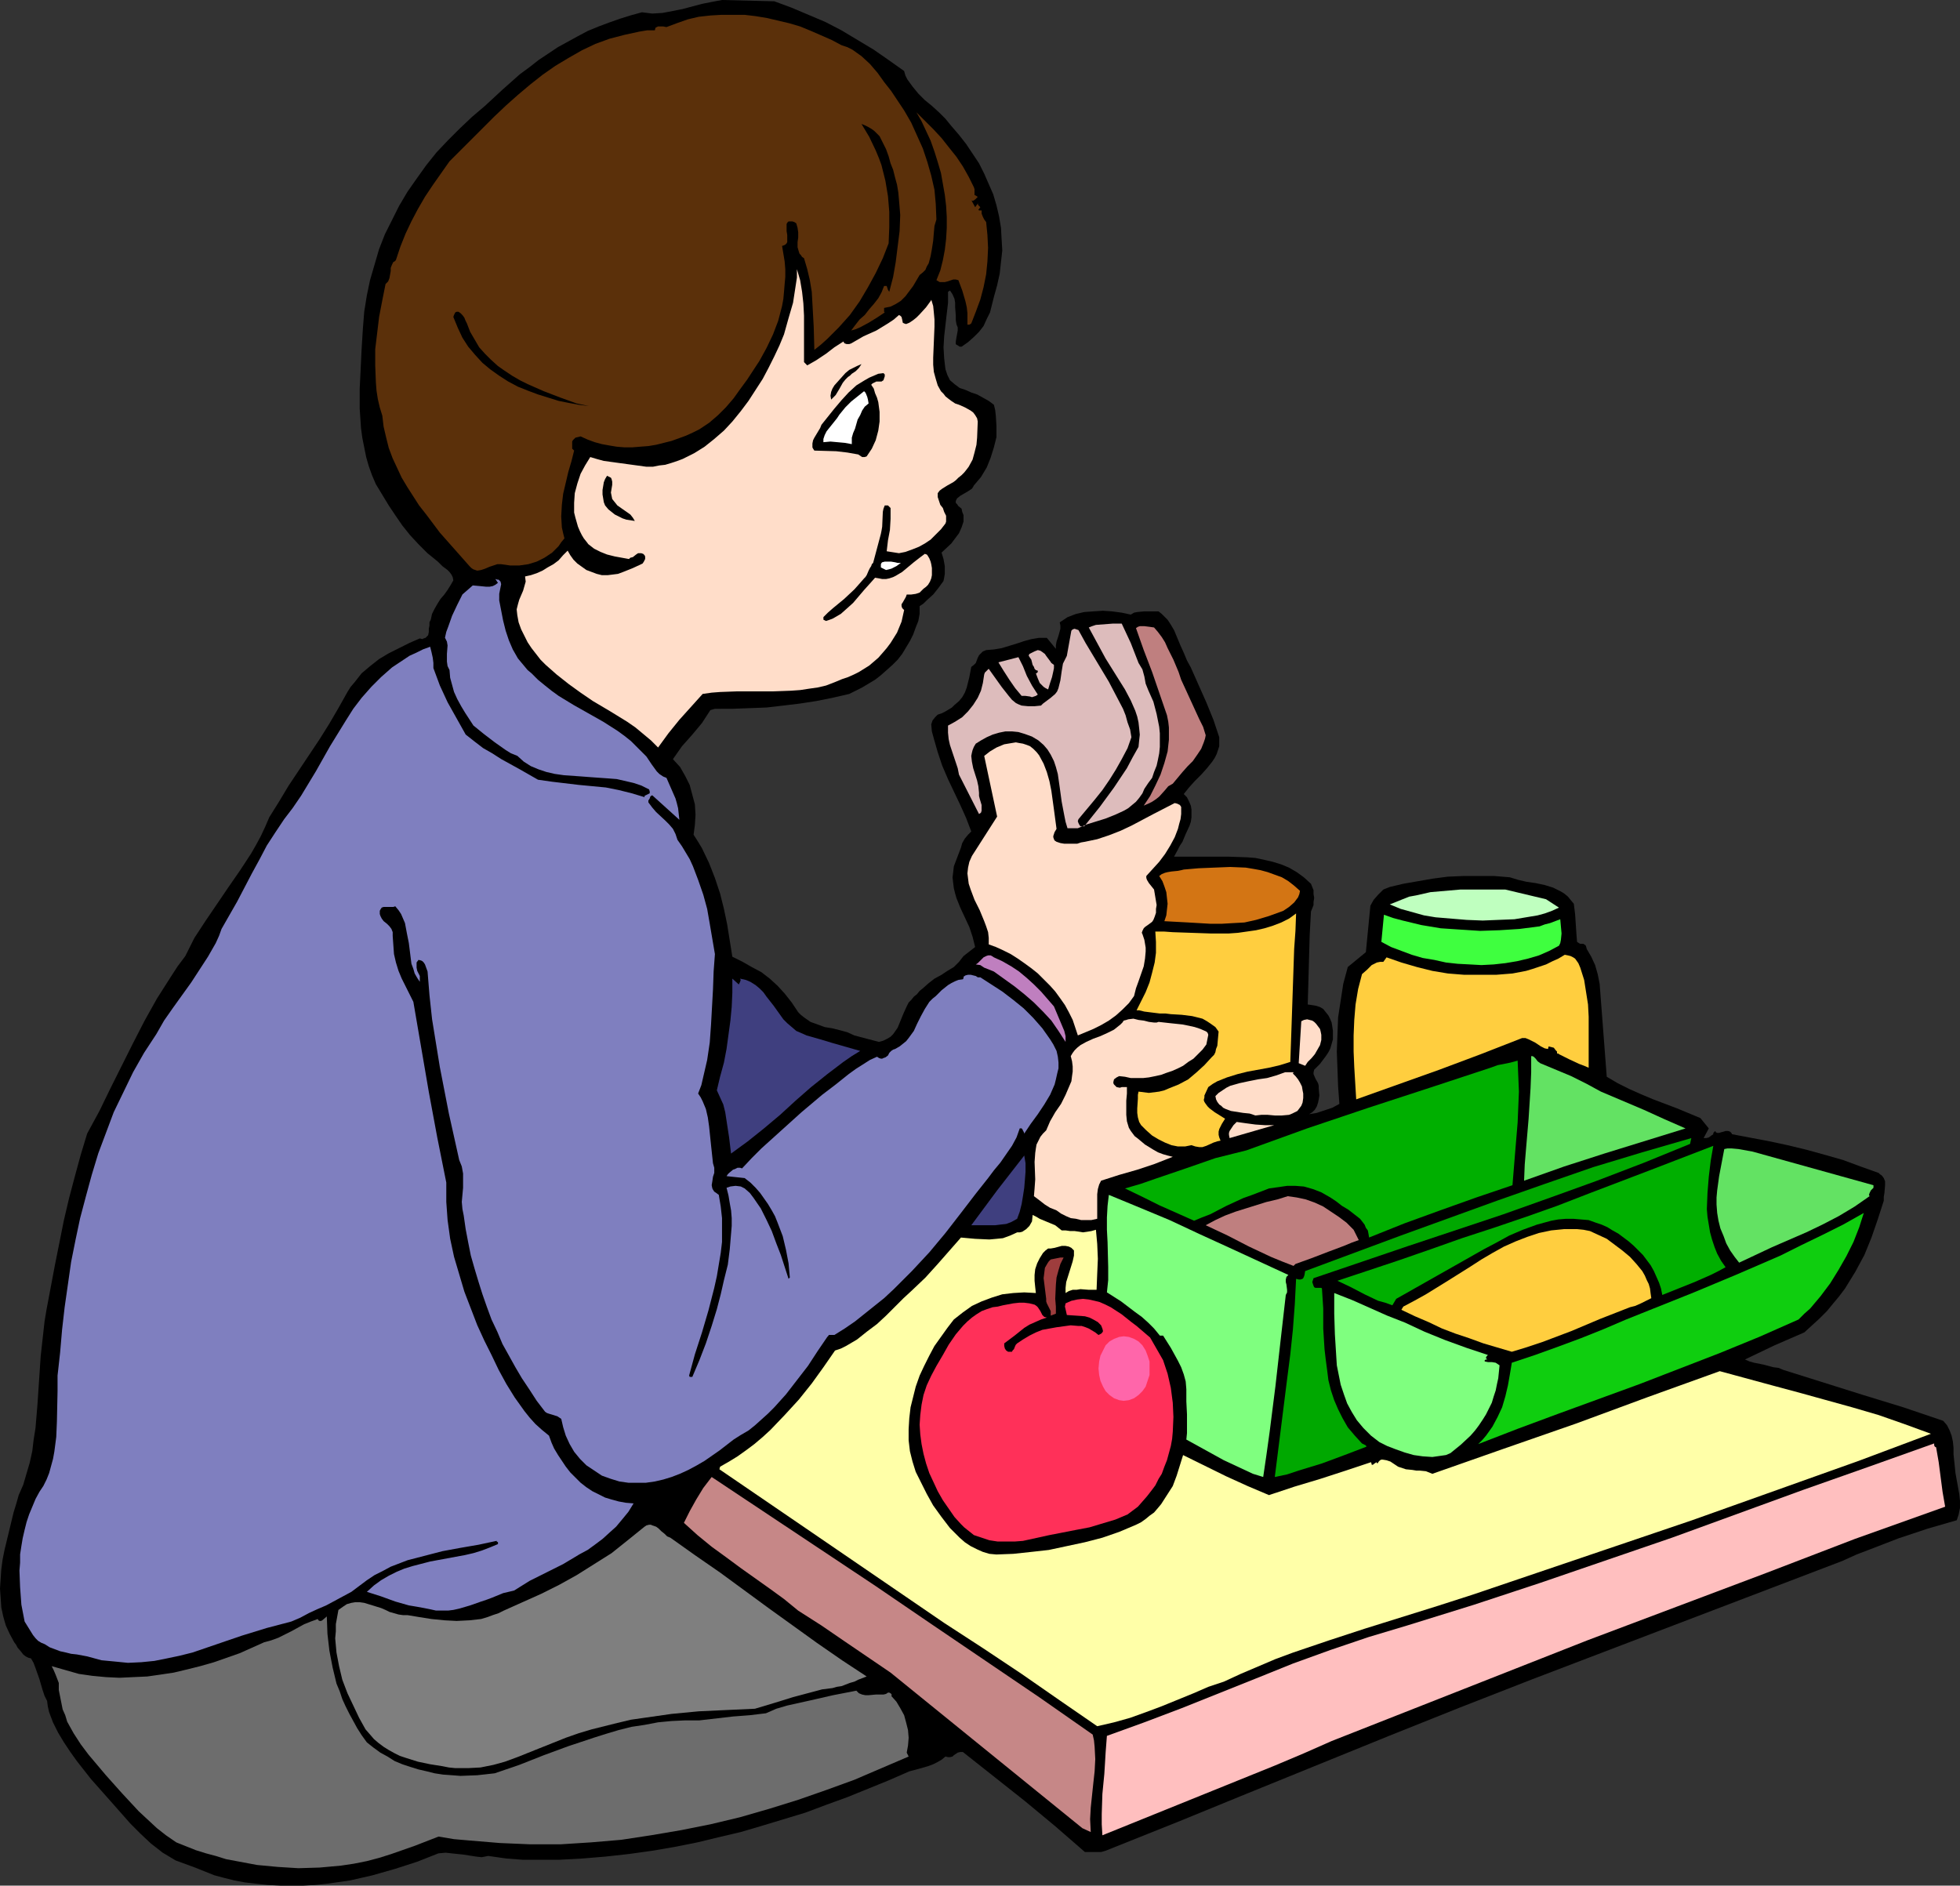 <?xml version="1.0" encoding="UTF-8" standalone="no"?>
<svg
   version="1.0"
   width="129.766mm"
   height="124.862mm"
   id="svg48"
   sodipodi:docname="Boy Eating Lunch.wmf"
   xmlns:inkscape="http://www.inkscape.org/namespaces/inkscape"
   xmlns:sodipodi="http://sodipodi.sourceforge.net/DTD/sodipodi-0.dtd"
   xmlns="http://www.w3.org/2000/svg"
   xmlns:svg="http://www.w3.org/2000/svg">
  <rect width="100%" height="100%" fill="#333333" stroke="none"/>
  <sodipodi:namedview
     id="namedview48"
     pagecolor="#ffffff"
     bordercolor="#000000"
     borderopacity="0.25"
     inkscape:showpageshadow="2"
     inkscape:pageopacity="0.0"
     inkscape:pagecheckerboard="0"
     inkscape:deskcolor="#d1d1d1"
     inkscape:document-units="mm" />
  <defs
     id="defs1">
    <pattern
       id="WMFhbasepattern"
       patternUnits="userSpaceOnUse"
       width="6"
       height="6"
       x="0"
       y="0" />
  </defs>
  <path
     style="fill:#000000;fill-opacity:1;fill-rule:evenodd;stroke:none"
     d="m 193.758,0.323 4.363,1.616 4.202,1.777 4.202,1.777 4.04,2.1 4.04,2.423 4.04,2.423 3.717,2.585 3.878,2.747 0.323,1.131 0.485,0.969 1.293,1.777 1.454,1.777 1.616,1.616 1.778,1.454 1.778,1.616 1.616,1.616 1.454,1.777 1.939,2.262 1.778,2.262 1.616,2.423 1.616,2.423 1.293,2.585 1.131,2.585 1.131,2.585 0.808,2.747 0.646,2.747 0.485,2.908 0.162,2.908 0.162,2.747 -0.323,2.908 -0.323,2.908 -0.646,2.908 -0.808,2.908 -0.485,1.939 -0.485,1.939 -0.808,1.616 -0.808,1.777 -1.131,1.454 -1.293,1.292 -1.454,1.292 -1.616,1.131 h -0.485 l -0.485,-0.323 -0.323,-0.162 -0.162,-0.162 V 85.466 l 0.162,-0.969 0.323,-1.777 V 81.912 l -0.162,-0.323 -0.162,-0.485 -0.162,-0.969 v -1.131 l -0.162,-2.1 v -1.131 l -0.162,-0.969 -0.485,-1.131 -0.646,-0.969 -0.485,0.323 v 2.747 l -0.323,2.747 -0.646,5.655 -0.162,2.747 0.162,2.747 0.162,1.454 0.162,1.292 0.485,1.454 0.646,1.292 1.131,0.969 1.293,0.969 1.454,0.485 1.454,0.646 1.454,0.485 1.454,0.808 1.454,0.808 1.293,0.969 0.323,1.292 0.162,1.454 0.162,2.585 v 2.747 l -0.646,2.585 -0.808,2.585 -0.97,2.423 -1.454,2.423 -1.778,2.1 -0.162,0.323 -0.323,0.485 -0.97,0.646 -1.939,1.131 -0.808,0.646 -0.162,0.323 -0.162,0.323 v 0.485 l 0.323,0.323 0.323,0.485 0.808,0.646 0.162,0.808 0.323,0.808 v 0.808 0.808 l -0.485,1.454 -0.646,1.454 -0.97,1.292 -0.97,1.292 -2.424,2.262 0.485,1.616 0.323,1.777 v 1.939 l -0.162,0.969 -0.162,0.808 -1.293,1.777 -1.293,1.616 -1.616,1.454 -0.808,0.808 -0.97,0.646 v 1.939 l -0.323,1.777 -0.646,1.616 -0.646,1.777 -0.808,1.616 -0.97,1.616 -0.97,1.616 -1.131,1.454 -1.293,1.292 -1.454,1.292 -1.454,1.292 -1.454,1.131 -1.616,0.969 -1.616,0.969 -1.616,0.808 -1.616,0.808 -4.202,0.969 -4.04,0.808 -4.202,0.646 -4.04,0.485 -4.202,0.485 -4.202,0.162 -4.363,0.162 H 178.891 l -1.131,0.323 -2.101,3.231 -2.424,2.908 -2.586,2.908 -1.131,1.616 -1.131,1.616 1.778,1.939 1.293,2.262 1.131,2.262 0.646,2.423 0.646,2.423 0.162,2.585 -0.162,2.585 -0.323,2.423 1.131,1.777 0.97,1.616 1.778,3.716 1.454,3.716 1.293,3.877 0.97,3.877 0.808,3.877 0.646,4.039 0.646,4.039 2.586,1.292 2.262,1.292 2.424,1.292 2.101,1.616 1.939,1.777 1.778,1.939 1.778,2.262 1.616,2.423 0.646,0.646 0.808,0.646 1.616,1.131 1.778,0.646 1.778,0.646 1.939,0.323 1.939,0.485 1.778,0.485 1.778,0.808 6.141,1.616 1.131,-0.323 0.97,-0.485 0.808,-0.485 0.646,-0.646 1.131,-1.616 1.454,-3.554 0.808,-1.777 0.485,-0.969 0.646,-0.646 0.646,-0.808 0.808,-0.646 0.646,-0.808 0.808,-0.646 1.454,-1.292 1.454,-1.131 1.778,-0.969 1.454,-0.969 1.616,-0.969 1.293,-1.292 1.131,-1.454 2.909,-2.262 -0.323,-1.292 -0.323,-1.292 -0.808,-2.423 -1.131,-2.423 -1.131,-2.423 -0.97,-2.423 -0.323,-1.131 -0.323,-1.292 -0.162,-1.292 -0.162,-1.454 0.162,-1.292 0.162,-1.454 1.778,-4.685 0.323,-1.131 0.646,-1.131 0.808,-0.969 0.808,-0.808 -1.293,-3.393 -1.454,-3.231 -3.07,-6.462 -1.454,-3.393 -1.131,-3.393 -0.97,-3.393 -0.485,-1.777 -0.162,-1.777 0.323,-0.969 0.646,-0.808 0.646,-0.646 0.97,-0.323 0.97,-0.485 0.808,-0.485 0.808,-0.485 0.646,-0.646 1.131,-0.969 0.808,-0.969 0.646,-1.131 0.485,-1.292 0.323,-1.292 0.323,-1.292 0.485,-2.585 0.646,-0.485 0.485,-0.485 0.485,-1.292 0.323,-0.646 0.485,-0.485 0.485,-0.485 0.808,-0.323 1.939,-0.162 1.939,-0.323 3.717,-1.131 1.939,-0.646 1.778,-0.485 1.939,-0.323 h 1.939 l 2.262,2.747 v -0.808 l 0.162,-0.969 0.485,-1.454 0.485,-1.777 v -0.808 l -0.162,-0.808 0.97,-0.646 0.97,-0.646 2.101,-0.808 2.101,-0.485 2.262,-0.162 2.424,-0.162 2.262,0.162 2.424,0.323 2.262,0.485 0.808,-0.485 0.808,-0.162 1.778,-0.162 h 1.778 1.778 l 0.808,0.646 0.808,0.808 0.646,0.646 0.646,0.969 0.97,1.616 0.808,1.939 0.808,1.939 0.808,1.777 0.808,1.939 0.97,1.777 1.939,4.362 1.939,4.362 1.778,4.362 1.454,4.362 v 1.131 1.131 l -0.323,0.969 -0.323,0.969 -0.485,0.969 -0.646,0.969 -1.293,1.616 -1.454,1.616 -1.616,1.616 -1.454,1.616 -1.293,1.616 0.808,0.808 0.485,0.969 0.485,1.131 0.162,0.969 v 0.969 0.969 l -0.162,1.131 -0.323,0.969 -0.97,2.1 -0.808,1.939 -0.646,0.969 -0.485,0.969 -0.97,1.777 h 4.525 2.262 2.262 4.525 l 4.686,0.162 2.101,0.162 2.262,0.485 2.101,0.485 2.101,0.646 1.939,0.808 1.939,1.131 1.778,1.292 1.778,1.616 0.323,0.808 0.323,0.808 v 0.969 l 0.162,0.969 -0.162,0.969 v 0.808 l -0.323,0.808 -0.323,0.808 -0.323,5.978 -0.162,5.816 -0.162,5.816 -0.162,5.655 1.131,0.162 0.97,0.162 0.97,0.323 0.808,0.485 0.646,0.808 0.646,0.808 0.485,0.969 0.323,0.808 0.162,0.969 0.162,1.131 v 0.969 1.131 l -0.323,1.131 -0.323,1.131 -0.485,0.969 -0.646,0.969 -1.454,1.939 -1.454,1.454 -0.162,0.646 v 0.485 l 0.485,1.131 0.646,1.131 0.162,0.646 v 0.646 l 0.162,1.777 -0.162,0.969 -0.162,0.808 -0.323,0.969 -0.485,0.808 -0.646,0.646 -0.808,0.485 1.939,-0.323 1.939,-0.646 1.939,-0.646 1.778,-0.969 -0.323,-4.362 -0.162,-4.524 -0.162,-4.201 0.162,-4.362 0.162,-4.201 0.646,-4.201 0.646,-4.201 1.131,-4.201 4.525,-3.716 1.131,-11.632 0.808,-1.454 1.131,-1.292 1.293,-1.292 0.808,-0.323 0.808,-0.323 3.394,-0.808 3.717,-0.646 3.717,-0.646 3.717,-0.485 3.878,-0.162 h 3.878 3.878 l 3.878,0.323 2.101,0.646 2.101,0.485 2.262,0.323 2.262,0.485 2.101,0.646 0.97,0.485 0.97,0.485 0.808,0.485 0.97,0.808 0.646,0.808 0.808,0.969 0.323,2.585 0.162,2.423 0.162,2.423 0.162,2.1 0.485,0.323 0.323,0.162 h 0.323 0.485 l 0.162,0.162 0.323,0.162 0.162,0.323 0.162,0.646 1.131,1.939 0.97,2.1 0.646,2.262 0.485,2.423 1.778,23.265 2.747,1.616 2.909,1.454 2.909,1.292 3.07,1.292 5.979,2.262 5.818,2.423 2.101,2.585 -1.293,2.423 h 0.323 0.323 l 0.646,-0.162 0.646,-0.485 0.485,-0.323 v -0.323 l 0.162,-0.162 0.323,-0.323 0.162,0.323 0.323,0.162 h 0.485 l 0.485,-0.162 0.646,-0.162 0.485,-0.162 h 0.646 l 0.485,0.162 0.323,0.323 0.162,0.323 9.373,1.777 4.525,0.969 4.686,1.131 4.686,1.292 4.525,1.292 4.363,1.616 4.525,1.616 0.323,0.323 0.485,0.323 0.485,0.646 0.323,0.808 v 0.969 l -0.162,1.939 -0.162,0.969 v 0.969 l -1.454,4.524 -1.616,4.685 -1.778,4.362 -1.131,2.1 -1.131,2.1 -1.293,2.1 -1.293,2.1 -1.454,1.939 -1.616,1.939 -1.454,1.777 -1.939,1.939 -1.778,1.616 -1.939,1.777 -7.434,3.231 -3.717,1.777 -3.717,1.777 1.131,0.485 1.131,0.323 2.424,0.485 2.424,0.646 1.293,0.162 1.131,0.485 20.038,6.301 10.019,3.07 10.019,3.393 0.97,1.131 0.646,1.292 0.485,1.292 0.323,1.454 0.162,1.616 v 1.616 l 0.323,3.07 0.162,1.616 0.323,1.777 0.646,3.554 0.162,1.616 v 1.777 l -0.323,1.616 -0.485,1.454 -7.272,2.1 -7.272,2.423 -7.11,2.747 -3.394,1.292 -3.555,1.616 -42.339,16.156 -17.776,6.786 -17.776,6.786 -17.776,6.947 -17.776,7.109 -35.39,14.379 -17.776,7.27 -17.776,7.109 -1.131,0.323 h -4.04 l -7.434,-6.462 -7.595,-6.301 -7.757,-6.139 -7.757,-6.139 h -0.646 l -0.646,0.162 -0.97,0.646 -0.323,0.323 -0.646,0.162 h -0.485 l -0.646,-0.162 -0.97,0.808 -1.131,0.646 -0.97,0.485 -1.293,0.485 -2.262,0.646 -2.424,0.646 -5.171,2.262 -5.171,2.1 -5.171,2.1 -5.333,1.939 -5.171,1.939 -5.333,1.616 -5.333,1.616 -5.494,1.616 -5.494,1.292 -5.333,1.292 -5.656,1.131 -5.656,0.969 -5.818,0.808 -5.818,0.646 -5.818,0.485 -5.979,0.323 h -4.363 -4.525 l -4.202,-0.323 -4.525,-0.646 -1.616,0.323 -1.454,-0.162 -3.07,-0.485 -3.07,-0.323 -1.454,-0.162 -1.778,0.162 -5.333,2.1 -5.494,1.777 -5.656,1.616 -5.656,1.292 -5.656,0.808 -3.07,0.323 -2.909,0.162 h -2.909 -2.909 l -3.07,-0.162 -3.07,-0.323 -2.747,-0.323 -2.586,-0.485 -2.586,-0.646 -2.424,-0.646 -4.848,-1.939 -4.848,-1.777 -3.232,-1.939 -2.909,-2.262 -2.586,-2.423 -2.586,-2.585 -4.848,-5.493 -5.01,-5.655 -3.555,-4.524 -1.616,-2.262 -1.616,-2.423 -1.454,-2.423 -1.293,-2.585 -0.485,-1.292 -0.485,-1.292 -0.323,-1.454 -0.162,-1.292 -0.646,-1.292 -0.485,-1.454 L 9.858,420.221 8.888,417.475 8.403,416.182 7.757,415.051 7.11,414.89 6.464,414.567 5.818,414.082 5.333,413.436 4.363,412.305 4.04,411.658 3.555,411.012 2.424,408.912 1.454,406.812 0.808,404.55 0.323,402.288 0.162,399.864 0,397.603 l 0.162,-2.423 0.162,-2.423 0.323,-2.423 0.485,-2.423 1.131,-4.685 1.131,-4.685 0.646,-2.1 0.646,-2.262 1.131,-2.585 0.808,-2.747 0.808,-2.747 0.646,-2.908 0.323,-2.747 0.485,-3.07 0.485,-5.816 0.808,-12.117 0.646,-5.816 0.323,-2.908 0.485,-2.908 2.101,-11.148 2.262,-11.309 1.293,-5.493 1.454,-5.493 1.454,-5.332 1.616,-5.332 3.07,-5.655 2.747,-5.655 5.656,-11.309 2.909,-5.655 3.07,-5.493 3.394,-5.332 1.778,-2.747 1.939,-2.585 1.131,-2.262 1.131,-2.262 2.747,-4.201 5.818,-8.563 2.909,-4.201 2.747,-4.201 1.293,-2.262 1.131,-2.1 1.131,-2.423 0.97,-2.262 2.424,-3.877 2.424,-4.039 5.171,-7.755 2.586,-3.877 2.424,-3.877 2.262,-3.877 2.262,-4.039 0.808,-1.292 0.97,-1.131 1.778,-2.262 2.101,-1.777 2.262,-1.777 2.424,-1.454 2.586,-1.292 2.586,-1.292 2.586,-1.131 0.646,0.162 0.323,-0.162 0.485,-0.162 0.162,-0.162 0.485,-0.485 0.162,-0.808 v -0.808 l 0.162,-0.808 v -0.808 l 0.323,-0.646 0.323,-1.454 0.646,-1.292 0.646,-1.131 0.808,-1.292 0.97,-1.131 0.808,-1.131 0.808,-1.292 0.646,-1.131 -0.162,-0.808 -0.323,-0.646 -0.485,-0.646 -0.485,-0.485 -1.293,-0.969 -1.131,-1.131 -2.586,-2.1 -2.262,-2.262 -2.101,-2.262 -1.939,-2.423 -1.778,-2.585 -1.616,-2.423 -3.232,-5.332 -0.97,-2.262 -0.808,-2.262 -0.646,-2.262 -0.485,-2.423 -0.485,-2.423 -0.323,-2.423 -0.162,-2.423 -0.162,-2.423 v -5.008 l 0.485,-10.017 0.323,-5.17 0.323,-4.039 0.646,-4.039 0.808,-3.877 1.131,-3.877 1.131,-3.877 1.454,-3.716 1.778,-3.554 1.778,-3.554 2.101,-3.554 2.262,-3.231 2.424,-3.393 2.586,-3.231 2.909,-3.07 2.909,-2.908 3.07,-2.908 3.232,-2.747 4.363,-4.039 4.363,-3.877 2.424,-1.777 2.262,-1.777 2.424,-1.616 2.424,-1.616 5.01,-2.747 2.424,-1.292 2.747,-1.131 2.586,-0.969 2.747,-0.969 2.586,-0.808 2.909,-0.808 1.293,0.162 1.293,0.162 2.586,-0.162 2.586,-0.485 2.424,-0.485 2.424,-0.646 2.424,-0.646 2.424,-0.485 L 180.669,0 Z"
     id="path1" />
  <path
     style="fill:#5b300a;fill-opacity:1;fill-rule:evenodd;stroke:none"
     d="m 210.565,11.309 1.454,0.485 1.293,0.646 1.131,0.808 1.131,0.808 2.101,1.939 1.939,2.262 1.616,2.262 1.778,2.262 3.232,4.847 1.778,3.07 1.454,3.231 1.454,3.231 1.131,3.393 0.97,3.393 0.808,3.554 0.323,3.554 0.162,3.877 -0.485,1.616 -0.162,1.777 -0.162,1.939 -0.323,2.1 -0.323,1.777 -0.485,1.777 -0.485,0.808 -0.323,0.808 -0.646,0.646 -0.808,0.646 -1.616,2.747 -0.97,1.292 -0.97,1.292 -1.131,1.131 -1.293,0.808 -1.293,0.646 -0.808,0.162 -0.808,0.162 v 0.969 l 0.162,0.162 -1.939,1.292 -2.101,1.292 -2.101,1.131 -1.131,0.485 -1.131,0.323 0.97,-1.292 1.131,-1.454 1.293,-1.131 1.131,-1.454 1.131,-1.292 1.131,-1.454 0.808,-1.454 0.646,-1.616 h 0.323 0.323 l 0.162,0.485 0.162,0.485 0.323,0.485 0.97,-3.716 0.646,-3.716 0.485,-3.877 0.485,-3.877 0.162,-4.039 -0.323,-3.877 -0.162,-1.777 -0.323,-1.939 -0.485,-1.777 -0.485,-1.939 -0.646,-1.616 -0.485,-1.777 -0.646,-1.777 -0.808,-1.616 -0.808,-1.616 -1.293,-1.292 -0.646,-0.485 -0.808,-0.485 -0.97,-0.485 -0.808,-0.323 0.97,1.616 0.97,1.616 1.616,3.393 0.808,1.939 0.646,1.777 0.97,3.877 0.646,3.877 0.323,3.877 v 3.877 l -0.162,4.039 -1.454,3.716 -1.778,3.716 -1.939,3.554 -2.101,3.554 -2.424,3.393 -2.747,3.07 -2.909,2.908 -1.616,1.454 -1.616,1.292 -0.162,-5.816 -0.323,-5.816 -0.162,-2.908 -0.485,-2.908 -0.646,-2.747 -0.808,-2.747 -0.485,-0.323 -0.323,-0.485 -0.323,-0.323 -0.162,-0.485 -0.323,-1.131 v -1.292 l 0.162,-1.131 v -1.292 l -0.162,-1.131 -0.323,-1.131 -0.485,-0.323 -0.485,-0.162 h -0.97 l -0.323,0.323 -0.162,0.323 v 0.808 0.969 l 0.162,0.969 v 0.969 0.808 l -0.162,0.323 -0.323,0.323 -0.323,0.162 -0.485,0.162 0.323,1.939 0.323,1.939 0.162,1.939 v 1.939 l -0.162,1.777 -0.162,1.939 -0.162,1.777 -0.323,1.777 -0.97,3.716 -1.293,3.393 -1.616,3.393 -1.778,3.231 -3.07,4.685 -1.778,2.423 -1.616,2.262 -1.939,2.262 -1.939,1.939 -2.262,1.939 -2.424,1.616 -1.616,0.808 -1.778,0.808 -1.778,0.646 -1.778,0.646 -1.939,0.485 -1.939,0.485 -1.939,0.323 -2.101,0.162 -1.939,0.162 h -1.939 l -1.939,-0.162 -1.939,-0.323 -1.778,-0.323 -1.778,-0.485 -1.778,-0.646 -1.778,-0.808 -0.646,0.162 -0.646,0.162 -0.485,0.485 -0.162,0.162 -0.162,0.323 v 0.646 0.485 0.646 l 0.323,0.323 0.162,0.162 -0.646,2.585 -0.808,2.747 -0.646,2.747 -0.646,2.747 -0.323,2.747 -0.162,2.908 0.162,2.747 0.323,1.454 0.323,1.292 -0.808,0.969 -0.646,0.969 -0.808,0.808 -0.808,0.808 -1.939,1.292 -1.939,0.969 -2.101,0.646 -2.262,0.323 h -2.262 l -2.262,-0.323 h -0.485 -0.485 l -0.97,0.323 -0.97,0.323 -1.131,0.485 -0.97,0.323 -0.97,0.162 -0.485,-0.162 -0.485,-0.162 -0.485,-0.323 -0.485,-0.485 -3.717,-4.201 -3.717,-4.201 -3.394,-4.524 -1.778,-2.262 -1.454,-2.262 -1.454,-2.262 -1.454,-2.423 -1.131,-2.423 -1.131,-2.423 -0.97,-2.585 -0.646,-2.585 -0.646,-2.747 -0.323,-2.747 -0.646,-2.1 -0.485,-2.1 -0.323,-2.1 -0.162,-2.1 -0.162,-4.201 v -4.039 l 0.485,-4.039 0.485,-4.039 0.808,-4.201 0.808,-4.039 0.646,-0.646 0.323,-0.808 0.323,-1.777 v -0.808 l 0.323,-0.808 0.323,-0.646 0.323,-0.162 0.323,-0.323 1.131,-3.393 1.293,-3.231 1.454,-3.07 1.616,-3.07 1.778,-3.07 1.939,-2.908 4.202,-5.978 5.656,-5.655 5.656,-5.655 2.909,-2.747 2.909,-2.585 3.07,-2.585 3.07,-2.423 3.232,-2.262 3.232,-1.939 3.394,-1.939 3.394,-1.616 3.555,-1.292 3.717,-0.969 3.717,-0.808 1.939,-0.323 h 1.939 l 0.162,-0.646 0.323,-0.162 0.323,-0.162 h 0.323 0.97 l 0.808,0.162 2.586,-0.969 2.747,-0.969 2.747,-0.646 2.909,-0.323 2.747,-0.162 h 2.909 2.909 l 2.747,0.323 2.909,0.485 2.747,0.646 2.747,0.646 2.747,0.808 2.747,1.131 2.586,1.131 2.586,1.131 z"
     id="path2" />
  <path
     style="fill:#5b300a;fill-opacity:1;fill-rule:evenodd;stroke:none"
     d="m 243.693,46.853 0.162,0.485 v 1.292 0.162 l 0.323,0.162 0.485,0.323 -0.323,0.323 -0.323,0.323 -0.485,0.323 h -0.323 l -0.162,-0.162 0.97,1.777 0.808,-1.131 -0.162,0.323 0.162,0.323 0.323,0.323 0.162,0.162 -0.485,0.646 0.162,0.162 h 0.162 0.485 v 0.485 0.323 l 0.323,0.808 0.323,0.646 0.485,0.646 0.323,3.231 0.162,3.231 -0.162,3.393 -0.323,3.231 -0.646,3.231 -0.808,3.07 -1.131,3.07 -1.131,2.908 -0.485,0.323 h -0.162 -0.323 v -1.454 -1.454 l -0.162,-1.454 -0.323,-1.454 -0.808,-2.747 -0.97,-2.585 -0.646,-0.162 h -0.646 l -1.454,0.485 -0.646,0.162 h -0.646 -0.646 l -0.808,-0.485 0.97,-2.423 0.646,-2.585 0.485,-2.585 0.323,-2.747 0.162,-2.747 v -2.747 l -0.162,-2.747 -0.323,-2.747 -0.485,-2.747 -0.485,-2.747 -0.808,-2.747 -0.808,-2.585 -0.97,-2.747 -1.131,-2.423 -1.131,-2.423 -1.293,-2.262 2.101,2.1 2.101,2.1 2.101,2.262 1.778,2.262 1.939,2.423 1.616,2.423 1.454,2.585 z"
     id="path3" />
  <path
     style="fill:#ffddc9;fill-opacity:1;fill-rule:evenodd;stroke:none"
     d="m 201.192,90.636 0.808,0.808 2.262,-1.292 2.424,-1.616 2.101,-1.616 2.262,-1.454 0.162,0.323 0.162,0.162 0.485,0.162 h 0.646 l 0.485,-0.162 3.07,-1.777 3.232,-1.454 2.909,-1.777 1.454,-0.969 1.293,-1.131 0.323,0.162 0.323,0.323 0.162,0.646 0.162,0.808 0.323,0.162 0.485,0.162 0.808,-0.323 0.97,-0.646 0.808,-0.646 0.808,-0.808 1.616,-1.777 1.293,-1.777 V 74.964 l 0.485,1.616 0.162,1.616 0.162,1.777 v 1.777 l -0.323,7.755 v 1.777 l 0.162,1.777 0.485,1.777 0.485,1.616 0.808,1.454 0.646,0.646 0.485,0.646 0.808,0.646 0.646,0.485 0.97,0.646 0.97,0.323 1.454,0.646 1.454,0.808 0.646,0.485 0.485,0.646 0.485,0.808 0.162,0.808 -0.162,4.039 -0.162,1.777 -0.485,1.939 -0.485,1.777 -0.97,1.777 -0.485,0.646 -0.646,0.808 -0.646,0.646 -0.808,0.646 -0.646,0.646 -0.646,0.485 -1.454,0.808 -1.293,0.808 -0.646,0.485 -0.485,0.646 v 0.969 l 0.323,0.969 0.323,0.969 0.646,0.808 0.323,0.969 0.485,0.969 v 0.969 0.485 l -0.162,0.485 -1.131,1.454 -1.293,1.292 -1.293,1.292 -1.454,0.969 -1.454,0.808 -1.616,0.646 -1.778,0.646 -1.616,0.323 -3.07,-0.485 0.323,-2.747 0.485,-2.585 0.162,-2.747 v -1.454 -1.292 l -0.323,-0.323 -0.323,-0.323 h -0.323 -0.485 l -0.323,0.808 -0.162,0.808 -0.162,3.716 -0.162,0.969 -0.162,0.808 -1.939,7.27 -0.323,0.323 -0.162,0.485 -0.323,0.485 -0.323,0.646 -0.485,1.131 -0.323,0.485 -0.323,0.323 -1.131,1.292 -1.293,1.454 -2.586,2.423 -2.747,2.262 -1.293,1.131 -1.131,1.131 v 0.323 0.323 l 0.323,0.162 0.323,0.162 0.97,-0.323 0.808,-0.323 1.939,-1.131 1.454,-1.292 1.616,-1.454 2.747,-3.231 1.454,-1.616 1.293,-1.454 0.97,0.162 0.808,0.162 h 0.97 l 0.808,-0.162 0.97,-0.323 0.646,-0.323 1.616,-0.969 2.909,-2.423 1.454,-1.131 1.293,-0.969 0.485,0.162 0.162,0.162 0.485,0.808 0.323,0.808 0.162,0.646 0.162,0.969 v 0.808 0.969 l -0.162,0.808 -0.323,0.808 -0.485,0.808 -0.485,0.485 -0.646,0.485 -0.485,0.485 -0.485,0.485 -0.485,0.162 -0.485,0.162 -1.131,0.162 h -1.131 l -0.162,0.485 -0.162,0.323 -0.646,1.131 -0.323,0.485 v 0.485 l 0.162,0.485 0.485,0.485 -0.323,1.454 -0.323,1.454 -1.131,2.747 -0.808,1.292 -0.808,1.292 -0.97,1.292 -0.97,1.131 -1.131,1.292 -1.131,0.969 -1.131,0.969 -2.586,1.616 -1.293,0.646 -1.454,0.646 -1.454,0.485 -1.939,0.808 -2.101,0.808 -2.101,0.485 -2.262,0.323 -2.101,0.323 -2.262,0.162 -4.363,0.162 h -4.525 -4.525 l -4.363,0.162 -2.101,0.162 -2.262,0.323 -2.909,3.231 -2.909,3.231 -2.747,3.393 -2.586,3.554 -1.778,-1.777 -1.939,-1.616 -1.939,-1.616 -2.101,-1.454 -4.202,-2.585 -4.363,-2.585 -3.07,-2.1 -2.909,-2.1 -3.07,-2.423 -2.747,-2.423 -1.293,-1.292 -1.131,-1.454 -1.131,-1.454 -0.97,-1.454 -0.808,-1.616 -0.808,-1.616 -0.646,-1.777 -0.323,-1.777 -0.162,-1.454 0.323,-1.292 0.323,-1.131 0.485,-1.131 0.485,-1.131 0.323,-1.131 0.323,-1.131 -0.162,-1.292 1.454,-0.323 1.454,-0.485 1.454,-0.646 1.293,-0.808 1.454,-0.808 1.293,-0.969 1.131,-1.292 1.131,-1.131 0.646,1.131 0.808,1.131 0.97,0.969 1.131,0.808 1.131,0.808 1.293,0.485 1.293,0.485 1.293,0.323 h 1.454 l 1.293,-0.162 1.293,-0.162 1.293,-0.485 2.424,-0.969 2.424,-1.131 0.323,-0.485 0.323,-0.646 v -0.323 -0.323 l -0.162,-0.323 -0.323,-0.323 -0.485,-0.162 h -0.323 -0.485 l -0.485,0.323 -0.808,0.646 -0.646,0.162 -0.323,0.323 -3.555,-0.646 -1.939,-0.485 -1.616,-0.646 -1.616,-0.808 -1.454,-1.131 -0.485,-0.646 -0.646,-0.808 -0.485,-0.808 -0.485,-0.969 -0.485,-1.131 -0.323,-1.131 -0.323,-1.131 -0.323,-1.292 v -1.131 -1.292 l 0.162,-2.423 0.646,-2.423 0.808,-2.423 1.131,-2.1 1.293,-2.1 1.616,0.485 1.778,0.485 3.555,0.485 3.555,0.485 3.555,0.485 h 1.616 l 1.616,-0.323 1.454,-0.162 1.616,-0.485 1.454,-0.485 1.293,-0.485 2.909,-1.454 2.586,-1.616 2.424,-1.939 2.424,-2.1 2.101,-2.262 2.101,-2.585 1.939,-2.585 1.778,-2.747 1.778,-2.747 1.454,-2.747 1.454,-2.908 1.293,-2.747 1.131,-2.747 1.131,-4.039 1.131,-3.877 0.323,-2.1 0.323,-2.1 0.323,-2.1 v -2.1 l 0.808,2.747 0.485,2.908 0.323,2.908 0.162,3.07 v 5.978 2.908 z"
     id="path4" />
  <path
     style="fill:#000000;fill-opacity:1;fill-rule:evenodd;stroke:none"
     d="m 222.2,74.803 -0.323,1.616 z"
     id="path5" />
  <path
     style="fill:#000000;fill-opacity:1;fill-rule:evenodd;stroke:none"
     d="m 116.837,80.942 0.808,2.1 1.131,1.939 1.131,1.939 1.454,1.616 1.454,1.454 1.778,1.616 1.616,1.131 1.939,1.292 1.939,1.131 1.939,0.969 4.04,1.777 4.202,1.616 4.04,1.454 3.07,0.646 -2.586,-0.323 -2.586,-0.485 -2.424,-0.485 -2.586,-0.808 -2.586,-0.808 -2.586,-0.969 -2.424,-0.969 -2.424,-1.292 -2.262,-1.454 -2.262,-1.616 -1.939,-1.616 -1.778,-1.939 -1.778,-2.1 -1.454,-2.262 -1.131,-2.423 -1.131,-2.747 0.162,-0.485 0.162,-0.323 0.162,-0.323 0.323,-0.162 h 0.485 l 0.485,0.323 0.485,0.485 0.485,0.646 0.323,0.808 z"
     id="path6" />
  <path
     style="fill:#000000;fill-opacity:1;fill-rule:evenodd;stroke:none"
     d="m 215.574,91.121 -0.323,0.485 -0.323,0.485 -0.808,0.808 -0.485,0.323 -0.485,0.323 -0.485,0.485 -0.485,0.323 -0.646,0.646 -0.646,0.808 -0.808,1.454 -0.97,1.616 -0.646,0.646 -0.485,0.485 -0.162,-0.969 0.162,-0.969 0.323,-0.808 0.485,-0.808 2.747,-3.07 0.97,-0.808 0.97,-0.485 0.97,-0.485 z"
     id="path7" />
  <path
     style="fill:#000000;fill-opacity:1;fill-rule:evenodd;stroke:none"
     d="m 221.392,93.706 v 0.485 l -0.162,0.485 -0.162,0.485 -0.485,0.323 h -0.646 -0.646 l -0.646,0.323 -0.323,0.162 -0.323,0.323 0.646,0.969 0.323,1.131 0.485,1.131 0.323,1.131 0.323,2.423 v 2.423 l -0.323,2.262 -0.646,2.423 -0.97,2.1 -1.293,1.939 -0.485,0.162 h -0.646 l -0.485,-0.323 -0.485,-0.323 -2.747,-0.485 -2.747,-0.323 -5.494,-0.162 -0.323,-0.485 -0.162,-0.323 v -0.969 l 0.162,-0.808 0.323,-0.646 0.485,-0.808 0.485,-0.808 0.485,-0.808 0.323,-0.808 3.232,-4.039 1.778,-2.1 1.778,-1.939 1.939,-1.777 2.101,-1.292 1.131,-0.646 1.131,-0.485 1.131,-0.485 1.293,-0.162 z"
     id="path8" />
  <path
     style="fill:#ffffff;fill-opacity:1;fill-rule:evenodd;stroke:none"
     d="m 217.352,100.976 -0.97,0.808 -0.646,0.969 -0.485,1.131 -0.646,1.131 -0.646,2.262 -0.485,1.131 -0.323,1.131 v 1.616 l -1.778,-0.323 -1.778,-0.162 -1.778,-0.162 -1.778,0.162 v -0.808 l 0.323,-0.969 0.485,-0.969 0.646,-0.808 1.293,-1.616 0.646,-0.808 0.646,-0.969 1.454,-1.777 1.454,-1.454 1.616,-1.292 1.616,-1.292 0.323,0.323 0.162,0.323 0.323,0.808 0.162,0.646 z"
     id="path9" />
  <path
     style="fill:#000000;fill-opacity:1;fill-rule:evenodd;stroke:none"
     d="m 153.197,124.887 0.646,0.808 0.646,0.808 1.616,1.131 1.616,1.131 0.646,0.808 0.485,0.808 -2.101,-0.323 -0.97,-0.323 -0.97,-0.485 -0.97,-0.485 -0.808,-0.646 -0.808,-0.646 -0.808,-0.969 -0.323,-0.808 -0.162,-0.969 -0.162,-0.969 v -1.131 l 0.162,-0.969 0.162,-0.969 0.323,-0.808 0.485,-0.808 0.323,0.162 0.323,0.162 0.323,0.162 0.162,0.323 0.162,0.646 v 0.808 l -0.162,0.969 -0.162,0.969 0.162,0.808 z"
     id="path10" />
  <path
     style="fill:#ffffff;fill-opacity:1;fill-rule:evenodd;stroke:none"
     d="m 225.432,140.882 -1.131,0.808 -1.293,0.646 -0.646,0.162 -0.646,0.162 -0.646,-0.323 -0.646,-0.323 v -0.485 -0.323 l 0.162,-0.323 0.162,-0.162 0.646,-0.162 h 0.808 0.808 l 0.97,0.162 0.646,0.162 z"
     id="path11" />
  <path
     style="fill:#7f7fbf;fill-opacity:1;fill-rule:evenodd;stroke:none"
     d="m 124.917,150.252 0.97,5.008 0.646,2.585 0.808,2.423 0.97,2.262 1.293,2.262 0.808,0.969 0.808,0.969 0.808,0.969 0.97,0.808 1.616,1.616 1.778,1.454 1.616,1.292 1.778,1.292 3.717,2.262 3.717,2.1 3.717,2.1 3.555,2.262 1.778,1.292 1.616,1.292 1.616,1.616 1.454,1.454 0.808,0.808 0.646,0.969 0.646,0.969 1.293,1.777 0.646,0.646 0.97,0.646 0.808,0.323 1.131,2.585 1.131,2.585 0.323,1.131 0.323,1.292 0.162,1.454 0.162,1.454 -6.787,-6.139 -0.323,0.162 -0.162,0.162 -0.162,0.485 -0.323,0.485 v 0.485 l 0.97,1.292 0.97,1.131 2.262,2.1 0.97,0.969 0.97,1.131 0.646,1.292 0.485,1.454 1.131,1.616 0.97,1.616 0.97,1.616 0.808,1.777 1.293,3.393 1.293,3.716 0.97,3.554 0.646,3.716 1.293,7.593 -0.323,4.362 -0.162,4.524 -0.485,8.724 -0.323,4.524 -0.646,4.362 -0.97,4.201 -0.485,2.1 -0.808,2.1 0.646,0.969 0.485,0.969 0.808,1.939 0.485,2.1 0.323,2.262 0.485,4.685 0.485,4.524 0.323,1.131 v 1.292 l -0.323,0.969 -0.162,1.131 -0.162,0.969 0.162,0.808 0.162,0.323 0.323,0.485 0.485,0.323 0.646,0.485 0.485,2.908 0.323,2.908 v 2.908 3.07 l -0.323,2.747 -0.485,2.908 -0.485,2.908 -0.646,2.908 -1.454,5.655 -1.616,5.493 -1.778,5.493 -1.454,5.332 0.162,0.323 h 0.162 0.485 l 1.778,-4.201 1.616,-4.201 1.454,-4.362 1.293,-4.201 0.97,-3.716 0.808,-3.554 0.97,-3.877 0.485,-3.877 0.323,-3.877 0.162,-1.939 v -1.939 l -0.162,-1.939 -0.323,-1.777 -0.323,-1.939 -0.485,-1.939 0.97,-0.323 1.293,-0.162 1.293,0.162 0.97,0.485 1.293,1.131 0.97,1.292 1.778,2.585 1.454,2.908 1.293,2.747 1.131,3.07 1.131,2.908 1.939,5.978 0.323,-0.323 -0.323,-3.554 -0.646,-3.393 -0.808,-3.393 -1.293,-3.393 -0.646,-1.616 -0.808,-1.454 -0.97,-1.616 -1.939,-2.747 -1.131,-1.292 -1.293,-1.292 -1.454,-1.131 -4.525,-0.485 0.323,-0.485 0.323,-0.323 0.97,-0.808 0.485,-0.162 0.646,-0.323 h 0.646 l 0.485,0.162 2.424,-2.585 2.424,-2.423 5.01,-4.524 5.01,-4.524 5.171,-4.362 3.394,-2.585 3.232,-2.585 1.778,-1.292 1.778,-1.131 1.778,-1.131 1.778,-0.808 0.485,0.323 0.485,0.162 h 0.323 l 0.323,-0.162 0.485,-0.162 0.646,-0.485 0.323,-0.646 0.485,-0.485 0.485,-0.323 0.485,-0.162 1.131,-0.646 0.808,-0.646 0.808,-0.646 0.646,-0.808 1.293,-1.777 0.808,-1.777 0.97,-1.939 0.97,-1.777 1.131,-1.777 0.808,-0.808 0.808,-0.646 1.454,-1.454 1.616,-1.292 0.808,-0.485 0.97,-0.485 0.808,-0.323 1.131,-0.162 0.162,-0.323 v -0.323 l 0.485,-0.323 0.646,-0.162 h 0.646 l 1.293,0.323 0.485,0.323 h 0.646 l 2.747,1.777 2.747,1.777 2.747,2.1 2.586,2.1 2.424,2.423 2.262,2.585 1.939,2.747 0.808,1.292 0.808,1.616 0.323,1.454 0.162,1.454 v 1.454 l -0.323,1.292 -0.323,1.454 -0.323,1.292 -1.131,2.585 -1.454,2.423 -1.616,2.423 -1.778,2.423 -1.616,2.423 -0.162,-0.485 v 0 l -0.162,-0.162 v -0.162 l -0.323,-0.485 h -0.162 -0.323 l -0.808,2.262 -1.131,2.1 -1.454,2.1 -1.454,2.1 -1.616,1.939 -1.454,1.939 -3.07,3.877 -3.717,4.847 -3.878,5.008 -4.04,4.847 -4.363,4.685 -4.525,4.524 -2.424,2.262 -2.424,1.939 -2.424,1.939 -2.424,1.939 -2.586,1.777 -2.586,1.616 h -0.485 -0.323 -0.646 v 0.162 l -0.323,0.323 -2.424,3.554 -2.424,3.716 -2.747,3.554 -2.747,3.554 -2.909,3.231 -1.616,1.616 -1.616,1.454 -1.616,1.454 -1.616,1.292 -1.939,1.131 -1.778,1.131 -3.555,2.747 -3.717,2.585 -1.939,1.131 -2.101,1.131 -2.101,0.969 -2.101,0.808 -2.101,0.646 -2.101,0.485 -2.262,0.323 h -2.101 -2.262 l -2.262,-0.323 -2.101,-0.646 -2.262,-0.808 -1.939,-1.292 -1.939,-1.292 -1.616,-1.616 -1.454,-1.777 -1.131,-1.939 -0.97,-2.1 -0.646,-2.1 -0.485,-2.1 -0.485,-0.323 -0.485,-0.323 -2.101,-0.646 -0.485,-0.162 -0.485,-0.323 -2.101,-2.747 -1.778,-2.747 -1.939,-2.908 -1.616,-2.747 -1.616,-2.908 -1.616,-2.908 -1.293,-3.07 -1.454,-3.07 -1.131,-3.07 -1.131,-3.231 -0.97,-3.07 -0.97,-3.231 -0.97,-3.393 -0.646,-3.231 -0.646,-3.393 -0.485,-3.393 -0.323,-1.616 -0.162,-1.777 0.162,-1.777 0.162,-1.777 v -1.777 -1.777 l -0.323,-1.777 -0.323,-0.808 -0.323,-0.808 -2.586,-11.632 -2.262,-11.632 -0.97,-5.978 -0.97,-5.978 -0.646,-5.978 -0.485,-5.978 -0.646,-1.777 -0.323,-0.485 -0.323,-0.323 -0.323,-0.162 -0.646,-0.162 -0.485,0.646 v 0.646 0.646 l 0.162,0.808 0.646,1.292 v 0.646 0.808 l -0.646,-0.969 -0.646,-1.131 -0.323,-1.131 -0.485,-1.292 -0.323,-2.585 -0.323,-2.585 -0.485,-2.423 -0.485,-2.585 -0.485,-1.131 -0.485,-1.131 -0.646,-0.969 -0.808,-0.969 -0.485,0.162 h -1.778 -0.646 l -0.485,0.162 -0.323,0.485 -0.162,0.323 v 0.485 0.323 l 0.162,0.485 0.323,0.646 0.485,0.646 0.808,0.646 0.646,0.646 0.485,0.646 0.323,0.808 v 0.323 0.646 l 0.162,2.262 0.162,2.262 0.485,2.1 0.646,2.1 0.808,1.939 0.97,1.939 1.939,3.877 1.939,11.309 1.939,11.309 2.101,11.309 1.131,5.655 1.131,5.655 v 2.423 2.423 l 0.162,2.262 0.162,2.262 0.646,4.685 0.97,4.524 1.293,4.362 1.293,4.362 1.616,4.201 1.616,4.201 1.778,3.877 1.778,3.554 1.778,3.716 1.939,3.554 2.101,3.393 2.424,3.393 1.293,1.616 1.454,1.616 1.616,1.454 1.778,1.454 0.646,1.777 0.646,1.454 0.97,1.616 0.97,1.454 0.97,1.454 1.131,1.454 1.293,1.292 1.293,1.292 1.454,1.131 1.454,0.969 1.616,0.808 1.616,0.808 1.616,0.485 1.778,0.485 1.778,0.323 1.939,0.162 -1.293,2.1 -1.454,1.777 -1.616,1.939 -1.616,1.454 -1.778,1.616 -1.939,1.454 -1.778,1.292 -2.101,1.131 -4.04,2.423 -8.403,4.201 -3.878,2.423 -2.747,0.646 -2.747,1.131 -1.293,0.485 -1.454,0.485 -2.747,0.969 -2.747,0.808 -1.454,0.323 -1.293,0.162 h -1.616 -1.454 l -1.454,-0.323 -1.616,-0.323 -1.778,-0.323 -1.939,-0.323 -3.394,-0.969 -3.555,-1.292 -3.555,-1.131 1.778,-1.616 1.778,-1.292 1.939,-1.131 1.939,-0.969 1.939,-0.808 2.101,-0.646 4.363,-1.131 4.363,-0.808 4.363,-0.808 2.101,-0.485 2.101,-0.646 2.101,-0.808 1.939,-0.808 v -0.323 -0.162 l -0.323,-0.162 v -0.162 l -4.525,0.969 -4.686,0.808 -4.363,0.808 -4.363,1.131 -4.363,1.131 -2.101,0.808 -2.101,0.808 -2.101,1.131 -1.939,0.969 -1.939,1.292 -1.939,1.454 -1.939,1.454 -2.101,1.131 -4.202,2.262 -2.262,0.969 -2.101,0.969 -2.101,1.131 -2.262,0.969 -3.07,0.808 -3.07,0.808 -6.302,1.939 -6.141,2.1 -6.141,2.1 -3.232,0.808 -3.07,0.646 -3.232,0.646 -3.232,0.323 -3.394,0.162 -3.232,-0.323 -3.394,-0.323 -3.555,-0.969 -2.586,-0.485 -1.454,-0.162 -1.293,-0.323 -1.454,-0.323 -1.293,-0.485 -1.293,-0.485 -1.293,-0.808 -0.808,-0.323 -0.808,-0.485 -0.646,-0.646 -0.646,-0.808 -2.101,-3.393 -0.808,-4.201 -0.323,-4.362 -0.162,-4.201 0.162,-1.939 v -2.1 l 0.323,-2.1 0.323,-1.939 0.485,-2.1 0.485,-1.939 0.646,-1.939 0.808,-1.939 0.808,-1.939 0.97,-1.777 0.97,-1.454 0.808,-1.616 0.646,-1.616 0.485,-1.777 0.485,-1.777 0.323,-1.777 0.485,-3.716 0.162,-3.877 0.162,-7.593 v -3.877 l 0.646,-5.816 0.485,-5.655 0.646,-5.655 0.808,-5.655 0.808,-5.655 1.131,-5.655 1.131,-5.332 1.454,-5.493 1.454,-5.332 1.616,-5.332 1.939,-5.17 1.939,-5.17 2.424,-5.008 2.424,-5.008 2.747,-4.847 3.07,-4.685 1.939,-3.393 2.262,-3.231 4.525,-6.301 2.101,-3.231 2.101,-3.231 1.939,-3.393 0.808,-1.777 0.646,-1.777 1.939,-3.393 1.939,-3.393 3.717,-7.109 1.939,-3.554 1.778,-3.393 2.101,-3.231 2.262,-3.393 2.101,-2.747 2.101,-3.07 3.717,-6.139 3.555,-6.301 3.878,-6.301 1.939,-3.07 2.101,-2.747 2.424,-2.747 2.424,-2.423 2.747,-2.423 2.909,-1.939 1.454,-0.969 1.778,-0.808 1.616,-0.808 1.778,-0.646 0.323,1.292 0.323,1.454 0.162,1.292 v 0.646 0.646 l 1.616,4.362 1.939,4.201 2.262,4.039 2.262,4.039 2.262,1.777 2.101,1.616 2.262,1.292 2.262,1.454 4.686,2.585 4.525,2.585 3.394,0.485 6.787,0.808 3.394,0.323 3.394,0.323 3.232,0.646 3.232,0.808 3.232,0.969 v -0.323 l 0.323,-0.162 0.323,-0.162 0.323,-0.162 0.323,-0.162 v -0.162 -0.323 l -0.162,-0.485 -1.939,-0.969 -1.939,-0.646 -2.101,-0.485 -2.101,-0.485 -2.101,-0.162 -4.525,-0.323 -2.101,-0.162 -4.525,-0.323 -2.262,-0.323 -2.101,-0.485 -1.939,-0.646 -1.939,-0.808 -1.778,-1.131 -1.616,-1.454 -1.616,-0.646 -1.293,-0.808 -2.747,-1.939 -2.747,-2.1 -2.586,-2.1 -2.101,-3.231 -0.97,-1.616 -0.97,-1.777 -0.808,-1.777 -0.485,-1.777 -0.485,-1.777 -0.162,-1.939 -0.485,-0.969 -0.162,-1.131 v -0.969 -0.969 l 0.162,-2.1 -0.162,-0.969 -0.485,-0.969 0.323,-1.454 0.485,-1.292 0.97,-2.747 1.293,-2.747 1.293,-2.585 2.586,-2.262 1.778,0.162 1.616,0.162 h 0.808 l 0.808,-0.162 0.646,-0.323 0.646,-0.485 -0.646,-0.969 0.485,0.162 h 0.323 l 0.323,0.323 0.162,0.162 0.162,0.646 -0.162,0.808 -0.323,1.616 v 0.808 z"
     id="path12" />
  <path
     style="fill:#ddbcbc;fill-opacity:1;fill-rule:evenodd;stroke:none"
     d="m 284.9,165.924 0.485,0.808 0.485,0.808 0.485,1.777 0.323,1.777 0.323,0.808 0.323,0.808 1.293,2.908 0.808,3.07 0.323,1.616 0.323,1.616 0.162,1.616 v 1.777 1.616 l -0.162,1.616 -0.323,1.616 -0.323,1.454 -0.646,1.616 -0.485,1.454 -0.97,1.292 -0.97,1.454 -0.485,1.131 -0.808,1.131 -0.808,0.969 -0.97,0.808 -0.97,0.808 -1.131,0.646 -2.101,0.969 -2.424,0.969 -4.686,1.454 -2.262,0.969 h -2.586 l -0.485,-1.616 -0.323,-1.616 -0.646,-3.393 -0.485,-3.554 -0.485,-3.393 -0.485,-1.777 -0.485,-1.454 -0.808,-1.616 -0.808,-1.292 -0.97,-1.131 -1.293,-1.131 -1.616,-0.969 -1.778,-0.646 -1.616,-0.485 -1.616,-0.162 h -1.616 l -1.616,0.323 -1.616,0.485 -1.454,0.646 -1.454,0.808 -1.293,0.808 -0.485,0.808 -0.323,0.808 -0.162,0.646 -0.162,0.808 0.162,1.454 0.323,1.616 0.97,3.07 0.323,1.454 0.162,1.616 v 0.808 l 0.162,0.646 0.485,1.616 v 0.808 0.646 l -0.162,0.485 -0.485,0.323 -5.01,-9.855 -0.323,-1.616 -0.485,-1.454 -0.485,-1.454 -0.485,-1.454 -0.485,-1.454 -0.323,-1.454 -0.162,-1.616 v -1.777 l 1.778,-0.969 1.778,-1.131 1.454,-1.454 1.293,-1.616 1.131,-1.777 0.808,-1.777 0.485,-1.939 0.323,-2.1 0.162,-0.485 0.323,-0.323 0.323,-0.323 0.323,-0.323 1.616,2.262 1.616,2.262 1.778,2.262 0.808,0.969 0.97,0.808 0.646,0.323 0.808,0.323 1.616,0.162 h 1.616 l 1.616,-0.162 0.485,-0.485 0.646,-0.485 1.293,-0.969 1.131,-0.969 0.485,-0.646 0.323,-0.808 0.485,-1.939 0.323,-2.262 0.323,-1.939 0.485,-0.969 0.485,-0.969 1.131,-6.301 0.323,-0.323 0.485,-0.162 0.485,0.162 0.485,0.162 1.778,3.231 1.939,3.231 3.878,6.462 1.778,3.393 1.778,3.393 0.646,1.616 0.485,1.777 0.646,1.777 0.323,1.939 -0.97,2.747 -1.454,2.747 -1.454,2.585 -1.616,2.585 -1.778,2.585 -1.939,2.423 -4.04,4.847 -0.162,0.485 0.162,0.485 0.162,0.323 0.323,0.485 h 0.97 l 3.878,-4.847 3.555,-4.847 1.616,-2.423 1.616,-2.423 1.454,-2.747 1.454,-2.585 0.162,-1.616 0.162,-1.454 -0.162,-1.616 -0.162,-1.454 -0.323,-1.454 -0.485,-1.454 -1.131,-2.585 -1.454,-2.747 -1.616,-2.585 -1.616,-2.585 -1.616,-2.585 -4.202,-7.755 0.808,-0.323 0.97,-0.323 2.101,-0.162 2.101,-0.162 h 2.262 l 1.131,2.423 1.131,2.423 z"
     id="path13" />
  <path
     style="fill:#bf7f7f;fill-opacity:1;fill-rule:evenodd;stroke:none"
     d="m 294.92,168.185 0.646,1.939 0.97,2.1 3.555,7.755 0.97,1.939 0.646,2.1 -0.162,0.808 -0.323,0.969 -0.646,1.616 -0.97,1.454 -1.131,1.616 -1.293,1.292 -1.293,1.454 -2.424,2.908 -1.131,0.646 -0.808,0.969 -1.454,1.616 -0.808,0.646 -0.97,0.646 -0.97,0.485 -1.131,0.485 1.616,-2.423 1.293,-2.585 1.293,-2.747 0.97,-2.908 0.808,-2.908 0.162,-1.454 0.162,-1.454 v -1.454 -1.616 l -0.162,-1.454 -0.323,-1.616 -3.717,-10.825 -2.101,-5.493 -1.939,-5.493 0.485,-0.323 0.485,-0.162 h 1.131 l 1.293,0.162 1.131,0.162 0.97,1.131 0.97,1.292 0.808,1.292 0.646,1.454 1.454,2.908 z"
     id="path14" />
  <path
     style="fill:#ddbcbc;fill-opacity:1;fill-rule:evenodd;stroke:none"
     d="m 263.731,166.408 v 0.808 l -0.162,0.808 -0.323,1.454 -0.485,1.454 -0.485,1.616 -0.646,-0.323 -0.485,-0.323 -0.97,-0.969 -0.485,-1.131 -0.485,-1.292 v 0 h 0.162 l 0.323,-0.323 v -0.162 -0.162 l -0.485,-0.162 -0.323,-0.323 -0.162,-0.485 -0.323,-0.485 -0.323,-1.292 -0.646,-0.969 v -0.162 l 0.162,-0.323 0.646,-0.323 0.323,-0.162 0.323,-0.162 0.808,-0.323 0.646,0.162 0.485,0.323 0.646,0.485 0.323,0.485 0.485,0.646 0.485,0.646 0.323,0.485 z"
     id="path15" />
  <path
     style="fill:#ddbcbc;fill-opacity:1;fill-rule:evenodd;stroke:none"
     d="m 259.691,173.84 -0.485,0.323 -0.485,0.162 -0.485,0.162 -0.485,-0.162 -1.131,-0.162 h -0.485 -0.485 l -0.808,-0.969 -0.808,-0.969 -1.454,-2.1 -1.454,-2.262 -1.293,-2.1 5.01,-1.292 1.131,2.262 0.97,2.423 1.293,2.423 z"
     id="path16" />
  <path
     style="fill:#ffddc9;fill-opacity:1;fill-rule:evenodd;stroke:none"
     d="m 260.014,189.027 1.131,2.1 0.808,2.1 0.646,2.262 0.485,2.423 0.646,4.685 0.646,4.847 -0.485,0.808 -0.323,0.969 v 0.323 l 0.162,0.485 0.162,0.323 0.485,0.323 0.97,0.323 0.97,0.162 h 1.616 1.616 l 0.97,-0.323 0.97,-0.162 3.07,-0.646 2.909,-0.969 2.909,-1.131 2.747,-1.292 5.494,-2.908 5.333,-2.747 0.646,0.162 0.646,0.323 0.323,0.485 v 0.646 1.131 l -0.162,1.292 -0.323,1.131 -0.323,1.292 -0.808,2.1 -1.131,2.1 -1.293,2.1 -1.454,1.939 -1.616,1.777 -1.616,1.777 v 0.485 l 0.162,0.485 0.485,0.808 0.646,0.808 0.646,0.808 0.323,1.939 0.323,1.939 -0.162,0.969 v 0.969 l -0.323,0.969 -0.323,0.808 -0.323,0.485 -0.646,0.485 -1.131,0.808 -0.323,0.323 -0.323,0.646 -0.162,0.485 0.162,0.323 0.162,0.485 0.323,0.969 0.162,0.969 0.162,0.969 v 0.969 l -0.162,1.777 -0.323,1.939 -1.293,3.716 -0.646,1.777 -0.485,1.939 -1.293,1.777 -1.616,1.616 -1.616,1.454 -1.778,1.292 -1.939,1.131 -1.939,0.969 -1.939,0.808 -1.939,0.808 -0.646,-1.939 -0.646,-1.939 -0.97,-1.939 -0.97,-1.777 -1.131,-1.616 -1.293,-1.777 -1.293,-1.454 -1.616,-1.616 -1.454,-1.454 -1.616,-1.292 -1.778,-1.292 -1.616,-1.131 -1.778,-1.131 -1.939,-0.969 -1.778,-0.808 -1.778,-0.646 v -1.616 l -0.162,-1.454 -0.485,-1.454 -0.485,-1.292 -1.131,-2.747 -1.293,-2.585 -0.97,-2.585 -0.485,-1.454 -0.162,-1.292 -0.162,-1.292 0.162,-1.454 0.323,-1.454 0.646,-1.454 6.302,-9.855 -1.616,-7.593 -1.616,-7.593 1.454,-1.131 1.616,-0.969 1.939,-0.808 0.97,-0.162 0.97,-0.162 0.97,-0.162 0.808,0.162 0.97,0.162 0.97,0.323 0.808,0.323 0.808,0.646 0.808,0.808 z"
     id="path17" />
  <path
     style="fill:#d37514;fill-opacity:1;fill-rule:evenodd;stroke:none"
     d="m 325.3,222.955 -0.162,0.808 -0.323,0.808 -0.485,0.646 -0.485,0.646 -1.293,1.131 -1.454,0.969 -1.778,0.646 -1.778,0.646 -3.232,0.969 -2.909,0.646 -2.909,0.162 -2.747,0.162 h -2.909 l -2.747,-0.162 -2.747,-0.162 -5.979,-0.323 0.485,-1.454 0.162,-1.454 0.162,-1.454 -0.162,-1.454 -0.162,-1.454 -0.485,-1.454 -0.485,-1.292 -0.808,-1.292 0.646,-0.485 0.808,-0.323 0.646,-0.162 0.97,-0.162 1.616,-0.162 0.808,-0.162 0.646,-0.162 3.717,-0.323 3.878,-0.162 4.04,-0.162 3.878,0.162 1.939,0.323 1.778,0.323 1.778,0.485 1.778,0.646 1.778,0.646 1.616,0.969 1.454,1.131 z"
     id="path18" />
  <path
     style="fill:#bfffbf;fill-opacity:1;fill-rule:evenodd;stroke:none"
     d="m 386.87,225.055 3.232,2.1 -1.778,0.808 -1.778,0.646 -1.778,0.485 -1.939,0.323 -3.878,0.646 -4.04,0.162 -3.878,0.162 -4.04,-0.162 -7.757,-0.646 -2.909,-0.485 -2.909,-0.808 -2.909,-0.808 -2.747,-1.131 1.616,-0.646 1.616,-0.646 1.616,-0.646 1.778,-0.323 3.555,-0.808 3.717,-0.323 3.717,-0.323 h 3.878 3.717 3.717 z"
     id="path19" />
  <path
     style="fill:#ffce3f;fill-opacity:1;fill-rule:evenodd;stroke:none"
     d="m 322.876,265.768 -2.586,0.808 -2.747,0.646 -5.333,0.969 -2.586,0.646 -2.586,0.808 -2.424,0.969 -1.131,0.646 -1.131,0.808 -0.97,2.1 v 0.485 l -0.162,0.646 0.162,0.485 0.323,0.485 0.485,0.646 0.485,0.485 1.293,0.969 2.586,1.616 -0.808,1.292 -0.646,1.292 -0.162,0.646 v 0.808 l 0.162,0.646 0.323,0.808 -0.808,0.162 -0.97,0.323 -1.778,0.808 -0.97,0.323 h -0.808 l -0.97,-0.162 -0.97,-0.323 -0.808,0.162 -0.808,0.162 h -1.778 l -1.616,-0.323 -1.616,-0.646 -1.616,-0.808 -1.616,-0.969 -1.454,-1.292 -1.293,-1.292 -0.485,-0.808 -0.323,-1.131 -0.162,-1.131 v -1.131 l 0.162,-2.423 v -0.969 l 0.162,-0.808 1.293,0.162 1.293,0.162 1.293,-0.162 1.293,-0.162 1.293,-0.323 1.131,-0.485 2.424,-0.969 2.424,-1.292 2.101,-1.777 1.939,-1.777 1.778,-1.939 0.646,-0.646 0.323,-0.646 0.162,-0.808 0.323,-0.808 0.162,-1.777 0.162,-1.777 -0.808,-1.131 -1.131,-0.808 -0.97,-0.646 -1.131,-0.646 -1.293,-0.323 -1.293,-0.323 -2.586,-0.323 -2.747,-0.162 -1.293,-0.162 h -1.454 l -2.586,-0.323 -1.293,-0.162 -1.293,-0.323 h -0.646 l 1.131,-2.262 1.131,-2.262 0.97,-2.423 0.646,-2.423 0.646,-2.585 0.323,-2.423 v -2.747 l -0.162,-2.585 h 2.101 l 2.262,0.162 4.686,0.162 4.686,0.162 h 4.686 l 2.262,-0.162 2.262,-0.323 2.262,-0.323 2.101,-0.485 2.101,-0.646 2.101,-0.808 1.939,-0.969 1.778,-1.292 -0.162,4.362 -0.323,4.524 -0.323,9.532 -0.323,9.532 -0.162,4.685 z"
     id="path20" />
  <path
     style="fill:#3fff3f;fill-opacity:1;fill-rule:evenodd;stroke:none"
     d="m 385.254,231.841 1.293,-0.485 1.293,-0.323 1.293,-0.485 1.293,-0.485 0.162,1.777 0.162,1.777 -0.162,1.616 -0.162,0.808 -0.323,0.646 -2.424,1.292 -2.586,1.131 -2.747,0.808 -2.747,0.646 -2.909,0.485 -2.909,0.323 -3.07,0.162 -2.909,-0.162 -3.07,-0.162 -2.909,-0.323 -2.909,-0.646 -2.909,-0.485 -2.747,-0.808 -2.586,-0.969 -2.586,-0.969 -2.424,-1.292 0.646,-6.786 2.262,0.808 2.424,0.646 4.686,1.131 4.848,0.808 4.848,0.323 5.01,0.323 4.848,-0.162 5.01,-0.323 z"
     id="path21" />
  <path
     style="fill:#ffce3f;fill-opacity:1;fill-rule:evenodd;stroke:none"
     d="m 395.435,242.181 0.97,3.07 0.485,3.07 0.485,3.07 0.162,3.07 v 6.301 6.462 l -1.131,-0.485 -1.293,-0.485 -2.424,-1.131 -1.293,-0.646 -0.97,-0.485 -0.323,-0.162 -0.162,-0.162 h -0.162 -0.162 v -0.485 l -0.323,-0.323 -0.485,-0.646 -0.646,-0.162 -0.646,-0.162 -0.162,0.646 -0.808,-0.162 -0.97,-0.485 -1.454,-0.969 -1.616,-0.808 -0.808,-0.323 h -0.808 l -10.342,4.039 -10.342,3.877 -20.846,7.432 -0.485,-8.078 -0.162,-3.877 v -4.039 l 0.162,-3.877 0.323,-3.877 0.646,-3.877 0.97,-3.716 1.293,-1.131 1.131,-1.131 0.646,-0.323 0.646,-0.323 0.808,-0.162 h 0.808 l 0.808,-1.131 3.717,1.292 3.878,1.131 3.878,0.969 3.878,0.646 4.04,0.323 h 4.04 4.04 l 4.04,-0.323 3.394,-0.646 1.616,-0.485 3.394,-1.131 1.616,-0.808 1.454,-0.646 1.616,-0.969 0.808,0.162 0.646,0.162 0.646,0.323 0.485,0.323 0.808,1.131 z"
     id="path22" />
  <path
     style="fill:#bf7fbf;fill-opacity:1;fill-rule:evenodd;stroke:none"
     d="m 266.317,258.014 0.162,0.646 0.162,0.646 v 1.454 l -1.778,-2.747 -1.778,-2.585 -2.101,-2.262 -2.262,-2.262 -2.424,-2.1 -2.424,-1.939 -5.171,-3.716 -2.424,-0.969 -0.97,-0.646 -1.131,-0.162 0.485,-0.323 0.97,-0.969 0.485,-0.485 0.646,-0.323 0.485,-0.162 h 0.646 l 0.323,0.162 0.485,0.323 2.101,0.969 2.262,1.292 1.939,1.292 1.939,1.616 1.778,1.616 1.778,1.777 3.232,3.716 z"
     id="path23" />
  <path
     style="fill:#3f3f7f;fill-opacity:1;fill-rule:evenodd;stroke:none"
     d="m 184.87,246.381 0.323,-0.646 0.162,-0.485 -0.162,-0.323 1.454,0.323 1.131,0.485 1.293,0.808 0.97,0.808 0.97,0.969 0.808,1.131 1.778,2.262 1.616,2.262 0.808,1.131 0.97,0.969 1.131,0.969 1.131,0.969 1.131,0.485 1.454,0.646 3.394,0.969 3.232,0.969 3.394,0.969 3.394,0.969 -2.101,1.292 -2.101,1.454 -4.04,3.07 -4.04,3.231 -3.878,3.393 -3.878,3.554 -4.04,3.393 -4.04,3.231 -4.202,3.07 -0.485,-4.039 -0.646,-4.201 -0.323,-2.1 -0.485,-1.939 -0.808,-1.777 -0.808,-1.777 0.808,-3.393 0.97,-3.554 0.646,-3.393 0.485,-3.554 0.485,-3.554 0.323,-3.393 0.162,-3.554 v -3.554 z"
     id="path24" />
  <path
     style="fill:#ffddc9;fill-opacity:1;fill-rule:evenodd;stroke:none"
     d="m 301.868,258.175 0.323,0.323 0.162,0.485 -0.162,0.808 -0.162,0.808 -0.162,0.808 -0.97,1.292 -1.131,1.131 -1.131,1.131 -1.293,0.808 -1.293,0.969 -1.293,0.646 -1.454,0.646 -1.454,0.485 -1.293,0.485 -1.454,0.323 -1.616,0.323 -1.454,0.162 h -1.454 -1.616 l -1.454,-0.323 -1.454,-0.162 -0.646,0.323 -0.646,0.485 -0.162,0.646 V 271.1 l 0.162,0.323 0.323,0.323 0.323,0.323 0.808,0.162 0.485,-0.162 h 1.293 v 1.616 l -0.162,1.777 v 1.777 1.777 l 0.162,1.616 0.485,1.616 0.485,0.808 0.485,0.646 0.485,0.646 0.646,0.485 1.939,1.616 2.101,1.292 1.131,0.646 1.293,0.485 1.131,0.323 1.293,0.323 -4.525,1.777 -4.363,1.454 -4.525,1.292 -4.525,1.454 -0.485,0.969 -0.323,1.131 -0.162,1.292 v 1.292 2.423 2.423 l -1.454,0.323 h -1.293 -1.293 l -1.293,-0.323 -1.293,-0.162 -1.131,-0.485 -1.293,-0.646 -1.131,-0.808 -1.616,-0.646 -1.293,-0.808 -1.454,-1.131 -1.293,-0.969 0.162,-1.939 0.162,-2.262 -0.162,-4.362 0.162,-2.262 0.162,-1.131 0.162,-0.969 0.485,-0.969 0.485,-0.969 0.646,-0.808 0.808,-0.808 0.97,-2.262 1.293,-2.262 1.454,-2.1 1.131,-2.262 0.97,-2.262 0.485,-1.131 0.162,-1.292 0.162,-1.131 v -1.292 l -0.162,-1.292 -0.323,-1.292 0.485,-0.808 0.485,-0.646 0.646,-0.646 0.808,-0.646 1.454,-0.808 1.778,-0.808 1.778,-0.646 1.778,-0.808 1.616,-0.808 0.808,-0.646 0.808,-0.646 0.485,-0.485 0.323,-0.485 0.646,-0.162 0.485,-0.162 1.293,-0.162 1.293,0.323 1.293,0.162 1.293,0.323 1.293,0.162 h 0.646 l 0.485,-0.162 1.454,0.162 1.454,0.162 3.07,0.323 1.616,0.323 1.454,0.323 1.454,0.485 z"
     id="path25" />
  <path
     style="fill:#ffddc9;fill-opacity:1;fill-rule:evenodd;stroke:none"
     d="m 330.31,257.529 0.162,0.646 0.162,0.808 v 0.646 0.646 l -0.323,1.292 -0.646,1.131 -0.646,1.131 -0.808,0.969 -0.485,0.485 -0.485,0.485 -0.646,0.969 -1.616,-0.646 0.646,-10.501 0.646,-0.323 0.808,-0.162 0.646,0.162 0.646,0.162 0.485,0.323 0.485,0.485 0.485,0.646 z"
     id="path26" />
  <path
     style="fill:#63e263;fill-opacity:1;fill-rule:evenodd;stroke:none"
     d="m 385.416,266.092 3.878,1.616 3.878,1.616 3.878,1.939 3.555,1.939 5.333,2.262 5.333,2.262 5.333,2.423 5.171,2.262 -20.362,6.301 -10.019,3.231 -10.019,3.554 0.162,-4.039 0.323,-3.877 0.646,-7.593 0.485,-7.593 0.162,-4.039 v -4.039 h 0.323 l 0.323,0.162 0.485,0.485 0.485,0.646 z"
     id="path27" />
  <path
     style="fill:#00af00;fill-opacity:1;fill-rule:evenodd;stroke:none"
     d="m 379.76,265.445 0.162,3.877 0.162,3.877 -0.162,3.877 -0.162,3.877 -0.646,7.755 -0.646,7.917 -9.05,3.07 -9.05,3.231 -8.888,3.231 -8.888,3.554 -0.162,-0.969 -0.162,-0.808 -0.485,-0.646 -0.323,-0.808 -1.131,-1.454 -1.454,-1.131 -1.454,-1.131 -1.616,-0.969 -1.454,-1.131 -1.454,-0.969 -1.131,-0.646 -1.131,-0.646 -2.101,-0.808 -2.262,-0.646 -2.101,-0.162 h -2.101 l -2.262,0.323 -2.262,0.323 -2.101,0.808 -2.101,0.808 -2.262,0.808 -4.202,1.939 -4.04,2.1 -2.101,0.808 -1.939,0.808 -8.726,-3.877 -4.202,-2.1 -4.363,-2.1 3.878,-1.131 3.717,-1.292 7.595,-2.585 7.434,-2.585 3.878,-0.969 3.878,-0.969 7.595,-2.747 7.595,-2.747 15.352,-5.17 15.352,-5.008 15.19,-5.008 1.778,-0.646 1.616,-0.323 1.616,-0.323 z"
     id="path28" />
  <path
     style="fill:#ffddc9;fill-opacity:1;fill-rule:evenodd;stroke:none"
     d="m 323.523,268.677 0.646,0.646 0.646,0.808 0.485,0.808 0.485,0.969 0.162,0.969 0.162,0.808 v 1.131 l -0.162,1.131 -0.323,0.808 -0.485,0.646 -0.485,0.646 -0.646,0.323 -0.646,0.323 -0.808,0.323 -1.778,0.162 h -1.778 l -1.778,-0.162 h -1.616 l -1.454,0.162 -1.454,-0.485 -1.616,-0.162 -3.07,-0.485 -1.293,-0.485 -0.646,-0.323 -0.485,-0.485 -0.485,-0.323 -0.485,-0.646 -0.323,-0.646 -0.162,-0.808 0.808,-0.808 0.97,-0.646 0.97,-0.646 0.97,-0.485 2.262,-0.646 2.262,-0.485 2.424,-0.485 2.262,-0.323 2.262,-0.646 2.262,-0.808 h 2.101 z"
     id="path29" />
  <path
     style="fill:#ffddc9;fill-opacity:1;fill-rule:evenodd;stroke:none"
     d="m 318.836,281.601 -11.15,3.231 -0.162,-0.808 v -0.485 l 0.162,-0.485 0.323,-0.485 0.646,-0.969 0.808,-0.808 2.262,0.323 2.424,0.323 2.424,0.162 z"
     id="path30" />
  <path
     style="fill:#00a800;fill-opacity:1;fill-rule:evenodd;stroke:none"
     d="m 422.907,286.287 -11.474,4.685 -11.797,4.524 -11.635,4.201 -11.797,4.201 -23.755,7.917 -23.755,8.078 -0.162,0.485 -0.162,0.485 0.162,0.485 0.162,0.485 0.162,0.323 0.323,0.162 h 0.485 0.646 0.323 l 0.162,0.162 0.323,5.008 v 5.008 l 0.323,5.17 0.323,2.747 0.323,2.423 0.323,2.585 0.646,2.585 0.808,2.423 0.97,2.262 1.131,2.262 1.293,2.262 1.778,2.1 1.778,1.939 0.646,0.323 0.323,0.162 0.162,0.323 -5.494,2.1 -5.656,2.1 -5.818,1.777 -2.909,0.969 -3.07,0.646 3.07,-24.396 0.808,-6.301 0.646,-6.139 0.485,-6.462 0.323,-6.301 0.646,0.162 h 0.485 l 0.485,-0.162 0.162,-0.162 0.162,-0.323 0.162,-0.485 0.162,-0.969 23.917,-8.886 24.078,-8.724 11.958,-4.201 12.12,-4.201 12.282,-3.716 12.282,-3.554 z"
     id="path31" />
  <path
     style="fill:#00af00;fill-opacity:1;fill-rule:evenodd;stroke:none"
     d="m 428.724,286.771 -0.646,3.716 -0.485,4.039 -0.323,4.039 -0.162,4.039 0.162,1.939 0.323,1.939 0.323,1.939 0.485,1.777 0.646,1.939 0.646,1.616 0.97,1.777 1.131,1.616 -1.778,0.969 -1.939,0.969 -4.04,1.777 -4.04,1.616 -4.04,1.616 -0.323,-1.616 -0.485,-1.454 -0.646,-1.454 -0.646,-1.454 -0.808,-1.454 -0.97,-1.292 -0.97,-1.292 -1.131,-1.131 -1.131,-1.131 -1.293,-1.131 -2.586,-1.939 -1.454,-0.808 -1.293,-0.808 -1.454,-0.646 -1.454,-0.485 -1.778,-0.646 -1.939,-0.162 -1.939,-0.162 h -1.778 l -1.939,0.162 -1.778,0.323 -1.778,0.485 -1.778,0.485 -3.555,1.292 -3.394,1.454 -3.232,1.777 -3.07,1.616 -21.978,12.44 -0.97,1.616 -1.778,-0.646 -1.778,-0.485 -3.394,-1.616 -3.394,-1.777 -3.394,-1.616 7.757,-2.585 7.757,-2.585 7.918,-2.747 7.757,-2.747 7.918,-2.585 8.08,-2.747 7.757,-2.747 7.918,-3.07 15.675,-5.978 z"
     id="path32" />
  <path
     style="fill:#63e263;fill-opacity:1;fill-rule:evenodd;stroke:none"
     d="m 468.801,296.627 v 0.323 0.323 l -0.646,0.646 -0.162,0.323 -0.162,0.323 -0.162,0.485 0.162,0.323 -3.717,2.585 -4.04,2.423 -4.04,2.1 -4.04,1.939 -8.565,3.716 -8.242,3.877 -1.131,-1.454 -1.131,-1.616 -0.97,-1.777 -0.646,-1.777 -0.808,-1.939 -0.485,-1.939 -0.323,-1.939 -0.162,-2.1 v -1.777 l 0.162,-1.777 0.485,-3.554 0.646,-3.393 0.646,-3.393 0.808,-0.162 h 0.97 l 1.778,0.162 1.778,0.323 1.778,0.323 z"
     id="path33" />
  <path
     style="fill:#3f3f7f;fill-opacity:1;fill-rule:evenodd;stroke:none"
     d="m 254.52,305.028 -1.454,0.808 -1.293,0.485 -1.454,0.162 -1.293,0.162 h -2.909 -3.07 l 3.232,-4.362 3.232,-4.362 3.394,-4.362 3.394,-4.362 0.323,1.939 v 2.1 l -0.162,2.1 -0.162,1.939 -0.323,2.1 -0.323,1.939 -0.485,1.939 z"
     id="path34" />
  <path
     style="fill:#7fff7f;fill-opacity:1;fill-rule:evenodd;stroke:none"
     d="m 307.686,312.298 14.706,6.786 -0.485,0.485 -0.162,0.646 v 0.646 l 0.162,0.646 0.162,1.292 v 0.646 l -0.323,0.646 -1.293,11.309 -1.293,11.471 -1.454,11.471 -0.808,5.816 -0.808,5.493 -2.586,-0.808 -2.424,-1.131 -4.848,-2.262 -4.686,-2.585 -4.686,-2.585 0.162,-1.616 v -1.616 -3.07 l -0.162,-3.231 v -1.616 -1.454 l -0.162,-1.939 -0.485,-1.777 -0.646,-1.777 -0.808,-1.616 -1.778,-3.231 -1.939,-3.07 h -0.808 l -1.454,-1.777 -1.454,-1.454 -1.616,-1.454 -1.778,-1.292 -3.394,-2.585 -3.555,-2.262 0.323,-3.07 v -3.231 l -0.162,-6.301 -0.162,-3.07 v -3.07 l 0.162,-2.908 0.323,-2.747 7.434,3.07 7.757,3.231 7.595,3.554 z"
     id="path35" />
  <path
     style="fill:#bf7f7f;fill-opacity:1;fill-rule:evenodd;stroke:none"
     d="m 338.713,307.774 1.293,2.585 -1.778,0.646 -1.939,0.808 -3.878,1.454 -2.101,0.808 -2.101,0.808 -4.04,1.454 -0.485,0.485 -2.909,-1.131 -2.747,-1.131 -5.494,-2.585 -5.333,-2.747 -5.494,-2.585 2.424,-1.292 2.424,-1.131 2.586,-0.969 2.586,-0.808 5.171,-1.616 2.747,-0.646 2.586,-0.808 2.262,0.323 2.262,0.485 2.262,0.808 2.101,0.969 1.939,1.292 1.939,1.292 1.939,1.454 z"
     id="path36" />
  <path
     style="fill:#0fce0f;fill-opacity:1;fill-rule:evenodd;stroke:none"
     d="m 450.055,330.231 -9.858,4.362 -9.858,4.039 -10.019,3.877 -10.019,3.877 -10.181,3.716 -10.181,3.716 -10.019,3.716 -10.019,3.877 0.97,-0.969 0.97,-1.131 1.616,-2.262 1.293,-2.423 1.131,-2.423 0.808,-2.747 0.646,-2.747 0.485,-2.747 0.485,-2.908 5.818,-1.939 5.818,-2.1 5.656,-2.1 5.656,-2.262 5.656,-2.423 5.656,-2.262 11.312,-4.524 10.827,-4.524 10.827,-4.685 5.171,-2.585 5.333,-2.585 5.171,-2.585 5.171,-2.908 -1.131,3.554 -1.454,3.716 -1.778,3.554 -1.939,3.393 -2.101,3.393 -2.424,3.231 -2.586,3.07 -1.454,1.292 z"
     id="path37" />
  <path
     style="fill:#ffffa8;fill-opacity:1;fill-rule:evenodd;stroke:none"
     d="m 265.67,307.936 h 0.97 l 1.131,0.162 h 1.131 l 1.131,0.162 0.97,0.162 1.131,-0.162 0.97,-0.162 1.131,-0.323 0.323,3.554 0.162,3.716 -0.162,3.716 -0.162,4.039 h -1.939 l -2.101,-0.162 -0.97,0.162 h -0.97 l -0.97,0.323 -0.808,0.485 v -1.292 l 0.162,-1.454 0.808,-2.585 0.808,-2.585 0.323,-1.454 v -1.292 l -0.646,-0.646 -0.646,-0.323 -0.808,-0.162 h -0.97 l -1.778,0.485 -0.97,0.162 h -0.646 l -0.646,0.485 -0.646,0.646 -0.808,1.292 -0.646,1.292 -0.485,1.454 -0.162,1.454 v 1.454 l 0.162,1.616 0.162,1.454 -2.909,-0.162 -2.747,0.162 -2.747,0.323 -2.586,0.808 -2.586,0.969 -2.424,1.131 -2.262,1.616 -2.262,1.777 -1.616,2.1 -1.616,2.262 -1.616,2.262 -1.293,2.423 -1.293,2.585 -1.131,2.423 -0.97,2.747 -0.646,2.585 -0.646,2.585 -0.323,2.747 -0.162,2.747 v 2.747 l 0.323,2.747 0.646,2.585 0.808,2.585 1.293,2.585 1.454,2.908 1.616,2.908 2.101,2.908 2.101,2.747 1.293,1.292 1.131,1.131 1.293,1.131 1.454,0.969 1.616,0.808 1.454,0.646 1.616,0.485 1.778,0.162 4.202,-0.162 4.525,-0.485 4.363,-0.485 4.525,-0.969 4.525,-0.969 4.363,-1.131 4.202,-1.454 4.202,-1.777 1.293,-0.646 1.131,-0.808 0.97,-0.808 1.131,-0.808 0.97,-1.131 0.808,-0.969 1.454,-2.262 1.454,-2.262 0.97,-2.585 0.808,-2.585 0.808,-2.585 10.827,5.332 5.333,2.423 5.333,2.262 6.302,-2.1 6.464,-1.939 6.464,-2.1 6.302,-2.1 0.162,0.485 v 0.162 h 0.323 l 0.162,-0.162 0.485,-0.323 0.162,-0.162 0.323,0.323 0.323,-0.485 0.323,-0.323 0.323,-0.162 h 0.323 l 0.97,0.162 0.97,0.323 0.97,0.646 0.97,0.646 0.97,0.323 0.97,0.323 1.616,0.162 0.97,0.162 h 0.808 l 1.616,0.162 0.808,0.323 0.808,0.323 17.938,-6.301 18.099,-6.301 17.938,-6.624 17.938,-6.462 13.09,3.554 6.626,1.777 13.413,3.716 6.626,1.939 6.464,2.262 6.626,2.423 -18.099,6.786 -41.693,14.864 -45.733,15.51 -9.05,3.07 -9.05,2.908 -18.099,5.655 -8.888,2.908 -9.05,3.07 -4.363,1.616 -8.726,3.716 -4.202,1.939 -3.878,1.292 -3.717,1.616 -7.918,3.231 -3.878,1.454 -4.04,1.454 -4.04,1.131 -4.202,0.969 -9.373,-6.462 -9.534,-6.624 -9.696,-6.462 -9.696,-6.301 -36.845,-25.204 -19.392,-13.248 0.162,-0.646 2.262,-1.292 2.101,-1.292 2.262,-1.616 1.939,-1.454 2.101,-1.777 1.939,-1.777 3.555,-3.716 3.555,-3.877 3.232,-4.039 2.909,-4.039 2.909,-4.201 1.454,-0.485 1.293,-0.646 2.747,-1.616 2.424,-1.939 2.586,-1.939 2.262,-2.1 2.262,-2.262 2.101,-2.1 2.101,-1.939 3.394,-3.231 3.07,-3.393 5.818,-6.624 3.555,0.323 3.555,0.162 1.778,-0.162 1.616,-0.162 1.778,-0.646 1.778,-0.808 h 0.646 l 0.646,-0.162 0.485,-0.323 0.485,-0.323 0.808,-0.808 0.646,-1.131 0.162,-1.616 0.97,0.485 0.808,0.485 1.939,0.808 1.939,0.808 0.808,0.646 z"
     id="path38" />
  <path
     style="fill:#ffce3f;fill-opacity:1;fill-rule:evenodd;stroke:none"
     d="m 402.06,310.036 1.939,1.454 1.939,1.454 1.939,1.616 1.616,1.777 1.454,1.777 0.646,1.131 0.485,1.131 0.485,0.969 0.323,1.131 0.162,1.292 0.162,1.131 -1.293,0.646 -1.293,0.646 -1.454,0.646 -0.646,0.162 -0.646,0.162 -7.434,2.908 -7.272,3.07 -7.272,2.747 -3.878,1.292 -3.717,1.131 -7.11,-2.1 -3.555,-1.292 -3.394,-1.131 -3.394,-1.292 -3.394,-1.616 -3.394,-1.454 -3.394,-1.616 0.485,-0.808 2.747,-1.454 2.909,-1.616 5.494,-3.393 5.656,-3.554 2.747,-1.777 2.747,-1.616 2.909,-1.616 2.909,-1.292 2.909,-1.131 2.909,-0.969 3.07,-0.646 3.232,-0.323 h 1.454 1.778 l 1.616,0.162 1.616,0.323 z"
     id="path39" />
  <path
     style="fill:#9e3d3d;fill-opacity:1;fill-rule:evenodd;stroke:none"
     d="m 266.155,314.722 -0.808,1.616 -0.485,1.616 -0.485,1.777 -0.162,1.777 -0.162,3.554 0.162,1.939 v 1.777 l -1.293,0.485 v -0.485 -0.646 l -0.485,-0.969 -0.485,-0.969 -0.162,-0.485 v -0.646 l -0.323,-2.585 -0.323,-2.585 0.162,-1.292 0.162,-1.292 0.646,-1.131 0.323,-0.485 0.485,-0.485 1.616,-0.323 0.808,-0.162 z"
     id="path40" />
  <path
     style="fill:#7fff7f;fill-opacity:1;fill-rule:evenodd;stroke:none"
     d="m 351.641,331.039 2.424,1.131 2.424,1.131 5.171,2.1 5.333,1.939 5.333,1.777 -0.323,0.323 -0.162,0.323 v 0.162 l 0.323,0.323 h -0.323 l -0.323,0.162 v 0.323 l 0.808,0.162 h 0.97 l 0.97,0.162 0.485,0.323 0.485,0.323 -0.162,1.616 -0.162,1.616 -0.323,1.454 -0.323,1.616 -0.485,1.454 -0.485,1.616 -1.454,2.908 -0.808,1.292 -0.97,1.454 -0.97,1.292 -1.131,1.292 -2.424,2.262 -2.586,2.1 -1.131,0.485 -1.131,0.162 -1.131,0.162 -1.131,0.162 -2.424,-0.162 -2.262,-0.323 -2.262,-0.646 -2.262,-0.808 -2.101,-0.808 -1.939,-0.969 -2.101,-1.616 -1.939,-1.939 -1.616,-1.939 -1.293,-2.1 -1.131,-2.1 -0.808,-2.262 -0.808,-2.423 -0.485,-2.423 -0.485,-2.423 -0.162,-2.585 -0.323,-5.17 -0.162,-5.17 v -5.17 l 4.525,1.777 4.363,1.939 4.363,1.939 z"
     id="path41" />
  <path
     style="fill:#ff3059;fill-opacity:1;fill-rule:evenodd;stroke:none"
     d="m 291.041,340.41 1.131,3.393 0.808,3.554 0.485,3.716 0.162,3.554 -0.162,3.716 -0.162,1.777 -0.323,1.777 -0.485,1.777 -0.485,1.777 -0.646,1.616 -0.646,1.777 -0.808,1.292 -0.808,1.616 -0.97,1.292 -1.131,1.454 -2.262,2.585 -1.293,0.969 -1.293,0.969 -3.07,1.292 -3.232,0.969 -3.232,0.969 -3.394,0.646 -6.626,1.292 -6.626,1.454 -2.101,0.162 h -2.101 -2.101 l -2.101,-0.323 -1.939,-0.646 -1.939,-0.646 -0.808,-0.646 -0.808,-0.646 -0.808,-0.646 -0.808,-0.808 -1.616,-1.777 -1.454,-2.1 -1.454,-2.1 -1.293,-2.262 -0.97,-2.1 -1.131,-2.423 -0.808,-2.423 -0.646,-2.423 -0.485,-2.423 -0.323,-2.423 -0.162,-2.423 0.162,-2.423 0.323,-2.585 0.485,-2.423 0.808,-2.423 1.131,-2.423 1.293,-2.423 1.616,-2.747 1.454,-2.585 1.778,-2.585 1.778,-2.1 1.131,-1.131 1.131,-0.969 1.131,-0.808 1.293,-0.808 1.293,-0.485 1.454,-0.485 1.293,-0.162 1.293,-0.323 2.586,-0.485 1.454,-0.162 h 1.293 l 1.293,0.162 1.293,0.323 0.485,0.323 0.323,0.323 0.323,0.485 0.323,0.485 0.485,0.969 0.485,0.485 0.646,0.162 -1.454,0.485 -1.454,0.646 -1.454,0.646 -1.293,0.808 -2.424,1.939 -2.586,1.939 v 0.646 l 0.162,0.646 0.323,0.485 0.485,0.323 h 0.485 0.485 l 0.162,-0.323 0.323,-0.323 0.323,-0.808 0.162,-0.323 0.323,-0.323 1.454,-0.969 1.616,-0.969 1.616,-0.808 1.616,-0.646 1.778,-0.323 1.778,-0.323 3.555,-0.485 1.939,0.162 h 0.808 l 0.97,0.323 0.808,0.323 0.808,0.485 0.808,0.485 0.808,0.646 0.323,-0.162 0.323,-0.162 0.323,-0.323 0.162,-0.323 -0.162,-0.646 -0.323,-0.808 -0.808,-0.808 -1.131,-0.646 -0.97,-0.485 -1.131,-0.323 -2.262,-0.162 -2.262,-0.162 -0.323,-1.454 -0.162,-0.646 0.162,-0.808 1.454,-0.646 1.454,-0.323 1.454,-0.162 1.454,0.162 1.454,0.323 1.293,0.323 1.454,0.646 1.293,0.646 2.747,1.777 2.424,1.939 1.293,0.969 1.131,0.969 2.262,1.939 z"
     id="path42" />
  <path
     style="fill:#ffbfbf;fill-opacity:1;fill-rule:evenodd;stroke:none"
     d="m 484.476,362.221 0.646,3.716 0.485,3.716 0.485,3.716 0.646,3.716 -11.312,4.039 -11.312,4.039 -22.301,8.563 -22.301,8.401 -11.15,4.201 -11.15,4.201 -63.994,25.204 -6.949,3.07 -7.272,3.07 -14.382,5.816 -14.382,5.816 -14.382,5.816 -0.162,-2.747 v -2.585 l 0.162,-5.008 0.485,-5.008 0.162,-2.585 0.162,-2.747 0.323,-4.201 9.373,-3.393 9.373,-3.554 18.584,-7.432 9.211,-3.716 9.373,-3.393 9.534,-3.231 4.848,-1.454 4.848,-1.454 16.645,-5.17 16.645,-5.493 16.483,-5.655 16.483,-5.655 32.805,-11.956 16.483,-5.816 16.322,-5.816 v 0.485 l 0.162,0.323 z"
     id="path43" />
  <path
     style="fill:#c68787;fill-opacity:1;fill-rule:evenodd;stroke:none"
     d="m 219.129,396.956 13.736,9.371 13.574,9.209 13.574,9.209 13.413,9.371 0.323,1.454 0.162,1.616 0.162,3.07 -0.162,3.07 -0.323,2.908 -0.646,6.139 -0.162,2.908 0.162,3.231 -2.101,-0.969 -47.995,-38.936 -11.635,-7.917 -5.656,-3.877 -5.818,-3.716 -3.555,-2.908 -3.555,-2.585 -7.272,-5.17 -3.717,-2.747 -3.555,-2.585 -3.555,-2.908 -3.394,-3.07 1.454,-2.908 1.616,-2.908 1.778,-2.908 2.101,-2.747 z"
     id="path44" />
  <path
     style="fill:#7f7f7f;fill-opacity:1;fill-rule:evenodd;stroke:none"
     d="m 167.741,384.839 6.141,4.362 6.302,4.362 12.12,8.886 12.12,8.724 6.302,4.362 6.141,4.039 -2.101,0.808 -0.97,0.485 -1.131,0.323 -2.101,0.808 -1.131,0.162 -1.131,0.323 -2.586,0.323 -2.424,0.646 -4.848,1.292 -4.686,1.454 -4.848,1.454 -7.11,0.323 -6.949,0.323 -6.787,0.646 -6.787,0.969 -3.394,0.485 -3.394,0.808 -3.232,0.808 -3.232,0.808 -3.232,0.969 -3.232,1.131 -3.232,1.292 -3.232,1.292 -5.656,2.262 -3.07,1.131 -2.909,0.808 -3.232,0.646 -3.07,0.162 h -1.616 -1.616 l -1.616,-0.162 -1.616,-0.323 -3.07,-0.485 -3.07,-0.646 -3.07,-0.969 -1.454,-0.485 -1.293,-0.646 -1.454,-0.808 -1.293,-0.808 -1.293,-0.969 -1.131,-0.969 -0.97,-1.131 -1.131,-1.292 -0.808,-1.454 -0.808,-1.454 -1.454,-3.07 -1.454,-3.07 -1.293,-3.393 -0.808,-3.393 -0.646,-3.393 -0.162,-1.777 -0.162,-1.777 0.162,-1.777 v -1.777 l 0.323,-1.777 0.323,-1.777 1.131,-0.808 0.97,-0.646 1.131,-0.323 0.97,-0.162 h 1.131 l 1.131,0.162 2.101,0.646 2.101,0.646 1.131,0.485 0.97,0.485 2.262,0.646 1.131,0.162 h 1.131 l 2.909,0.485 3.07,0.485 3.232,0.323 3.07,0.162 3.232,-0.162 1.454,-0.162 1.454,-0.162 1.616,-0.485 1.293,-0.485 1.454,-0.485 1.293,-0.646 4.686,-2.1 4.686,-2.1 4.525,-2.262 4.363,-2.423 4.363,-2.747 4.363,-2.747 4.04,-3.231 4.202,-3.393 0.485,-0.323 0.646,-0.162 h 0.485 l 0.323,0.162 0.97,0.323 0.646,0.485 0.646,0.646 0.808,0.646 0.646,0.646 z"
     id="path45" />
  <path
     style="fill:#6d6d6d;fill-opacity:1;fill-rule:evenodd;stroke:none"
     d="m 91.789,436.054 1.616,1.292 1.778,1.292 1.778,0.969 1.778,1.131 1.939,0.808 1.939,0.646 2.101,0.646 2.101,0.485 1.939,0.485 2.101,0.323 2.262,0.162 2.101,0.162 4.202,-0.162 4.363,-0.485 6.141,-2.1 6.141,-2.423 6.141,-2.262 6.302,-2.1 3.07,-0.969 3.232,-0.969 3.232,-0.808 3.232,-0.485 3.394,-0.646 3.394,-0.323 3.394,-0.162 h 3.555 l 4.202,-0.485 4.202,-0.485 4.202,-0.323 4.04,-0.485 2.586,-1.131 2.747,-0.808 2.909,-0.646 2.909,-0.646 5.656,-1.292 5.818,-1.131 0.646,0.646 0.808,0.323 0.808,0.162 h 0.808 l 1.778,-0.162 h 1.939 l 0.646,-0.162 0.485,-0.323 h 0.323 l 0.323,0.162 0.162,0.162 0.162,0.323 -0.162,0.162 1.293,1.454 0.97,1.616 0.97,1.777 0.485,1.777 0.485,1.939 0.162,1.939 -0.162,1.939 -0.323,1.777 0.485,0.969 -6.787,2.908 -6.787,2.908 -7.11,2.585 -6.949,2.423 -7.272,2.262 -7.272,2.1 -7.434,1.777 -7.272,1.454 -7.595,1.292 -7.434,1.131 -7.595,0.646 -7.595,0.485 h -7.595 l -7.595,-0.323 -7.757,-0.646 -3.717,-0.323 -3.878,-0.646 -5.818,2.262 -5.979,2.1 -3.07,0.969 -3.07,0.808 -3.232,0.646 -3.232,0.485 -5.333,0.485 -5.333,0.162 -5.171,-0.323 -5.171,-0.485 -5.171,-0.969 -2.586,-0.485 -2.586,-0.808 -2.424,-0.646 -2.586,-0.808 -2.424,-0.969 -2.424,-0.969 -2.586,-1.777 -2.262,-1.777 -2.262,-2.1 -2.262,-2.1 -4.202,-4.524 -4.04,-4.524 -4.363,-5.17 -1.939,-2.585 -1.778,-2.747 -1.616,-2.908 -0.485,-1.616 -0.646,-1.454 -0.323,-1.616 -0.323,-1.616 -0.323,-1.616 v -1.777 l -0.808,-2.1 -0.485,-1.131 -0.485,-0.969 3.394,0.969 3.394,0.969 3.394,0.485 3.394,0.323 3.394,0.162 3.394,-0.162 3.555,-0.162 3.394,-0.485 3.232,-0.485 3.394,-0.808 3.232,-0.808 3.394,-0.969 3.232,-1.131 3.232,-1.131 6.141,-2.747 1.778,-0.485 1.778,-0.646 3.232,-1.616 3.232,-1.777 1.616,-0.646 1.778,-0.646 0.162,0.323 0.323,0.162 h 0.323 l 0.323,-0.162 1.131,-0.969 0.162,4.362 0.485,4.201 0.808,4.201 0.97,4.039 0.808,1.939 0.646,1.939 0.808,1.777 0.97,1.939 0.97,1.777 0.97,1.777 1.131,1.777 z"
     id="path46" />
  <path
     style="fill:#000000;fill-opacity:1;fill-rule:evenodd;stroke:none"
     d="m 7.434,416.182 -0.162,0.323 z"
     id="path47" />
  <path
     style="fill:#ff66aa;fill-opacity:1;fill-rule:evenodd;stroke:none"
     d="m 281.184,350.588 1.293,-0.162 1.293,-0.485 1.131,-0.808 0.97,-0.969 0.808,-1.131 0.485,-1.454 0.485,-1.454 v -1.616 -1.777 l -0.485,-1.454 -0.485,-1.292 -0.808,-1.292 -0.97,-0.969 -1.131,-0.646 -1.293,-0.485 -1.293,-0.162 -1.131,0.162 -1.293,0.485 -1.131,0.646 -0.97,0.969 -0.646,1.292 -0.646,1.292 -0.323,1.454 -0.162,1.777 0.162,1.616 0.323,1.454 0.646,1.454 0.646,1.131 0.97,0.969 1.131,0.808 1.293,0.485 z"
     id="path48" />
</svg>
